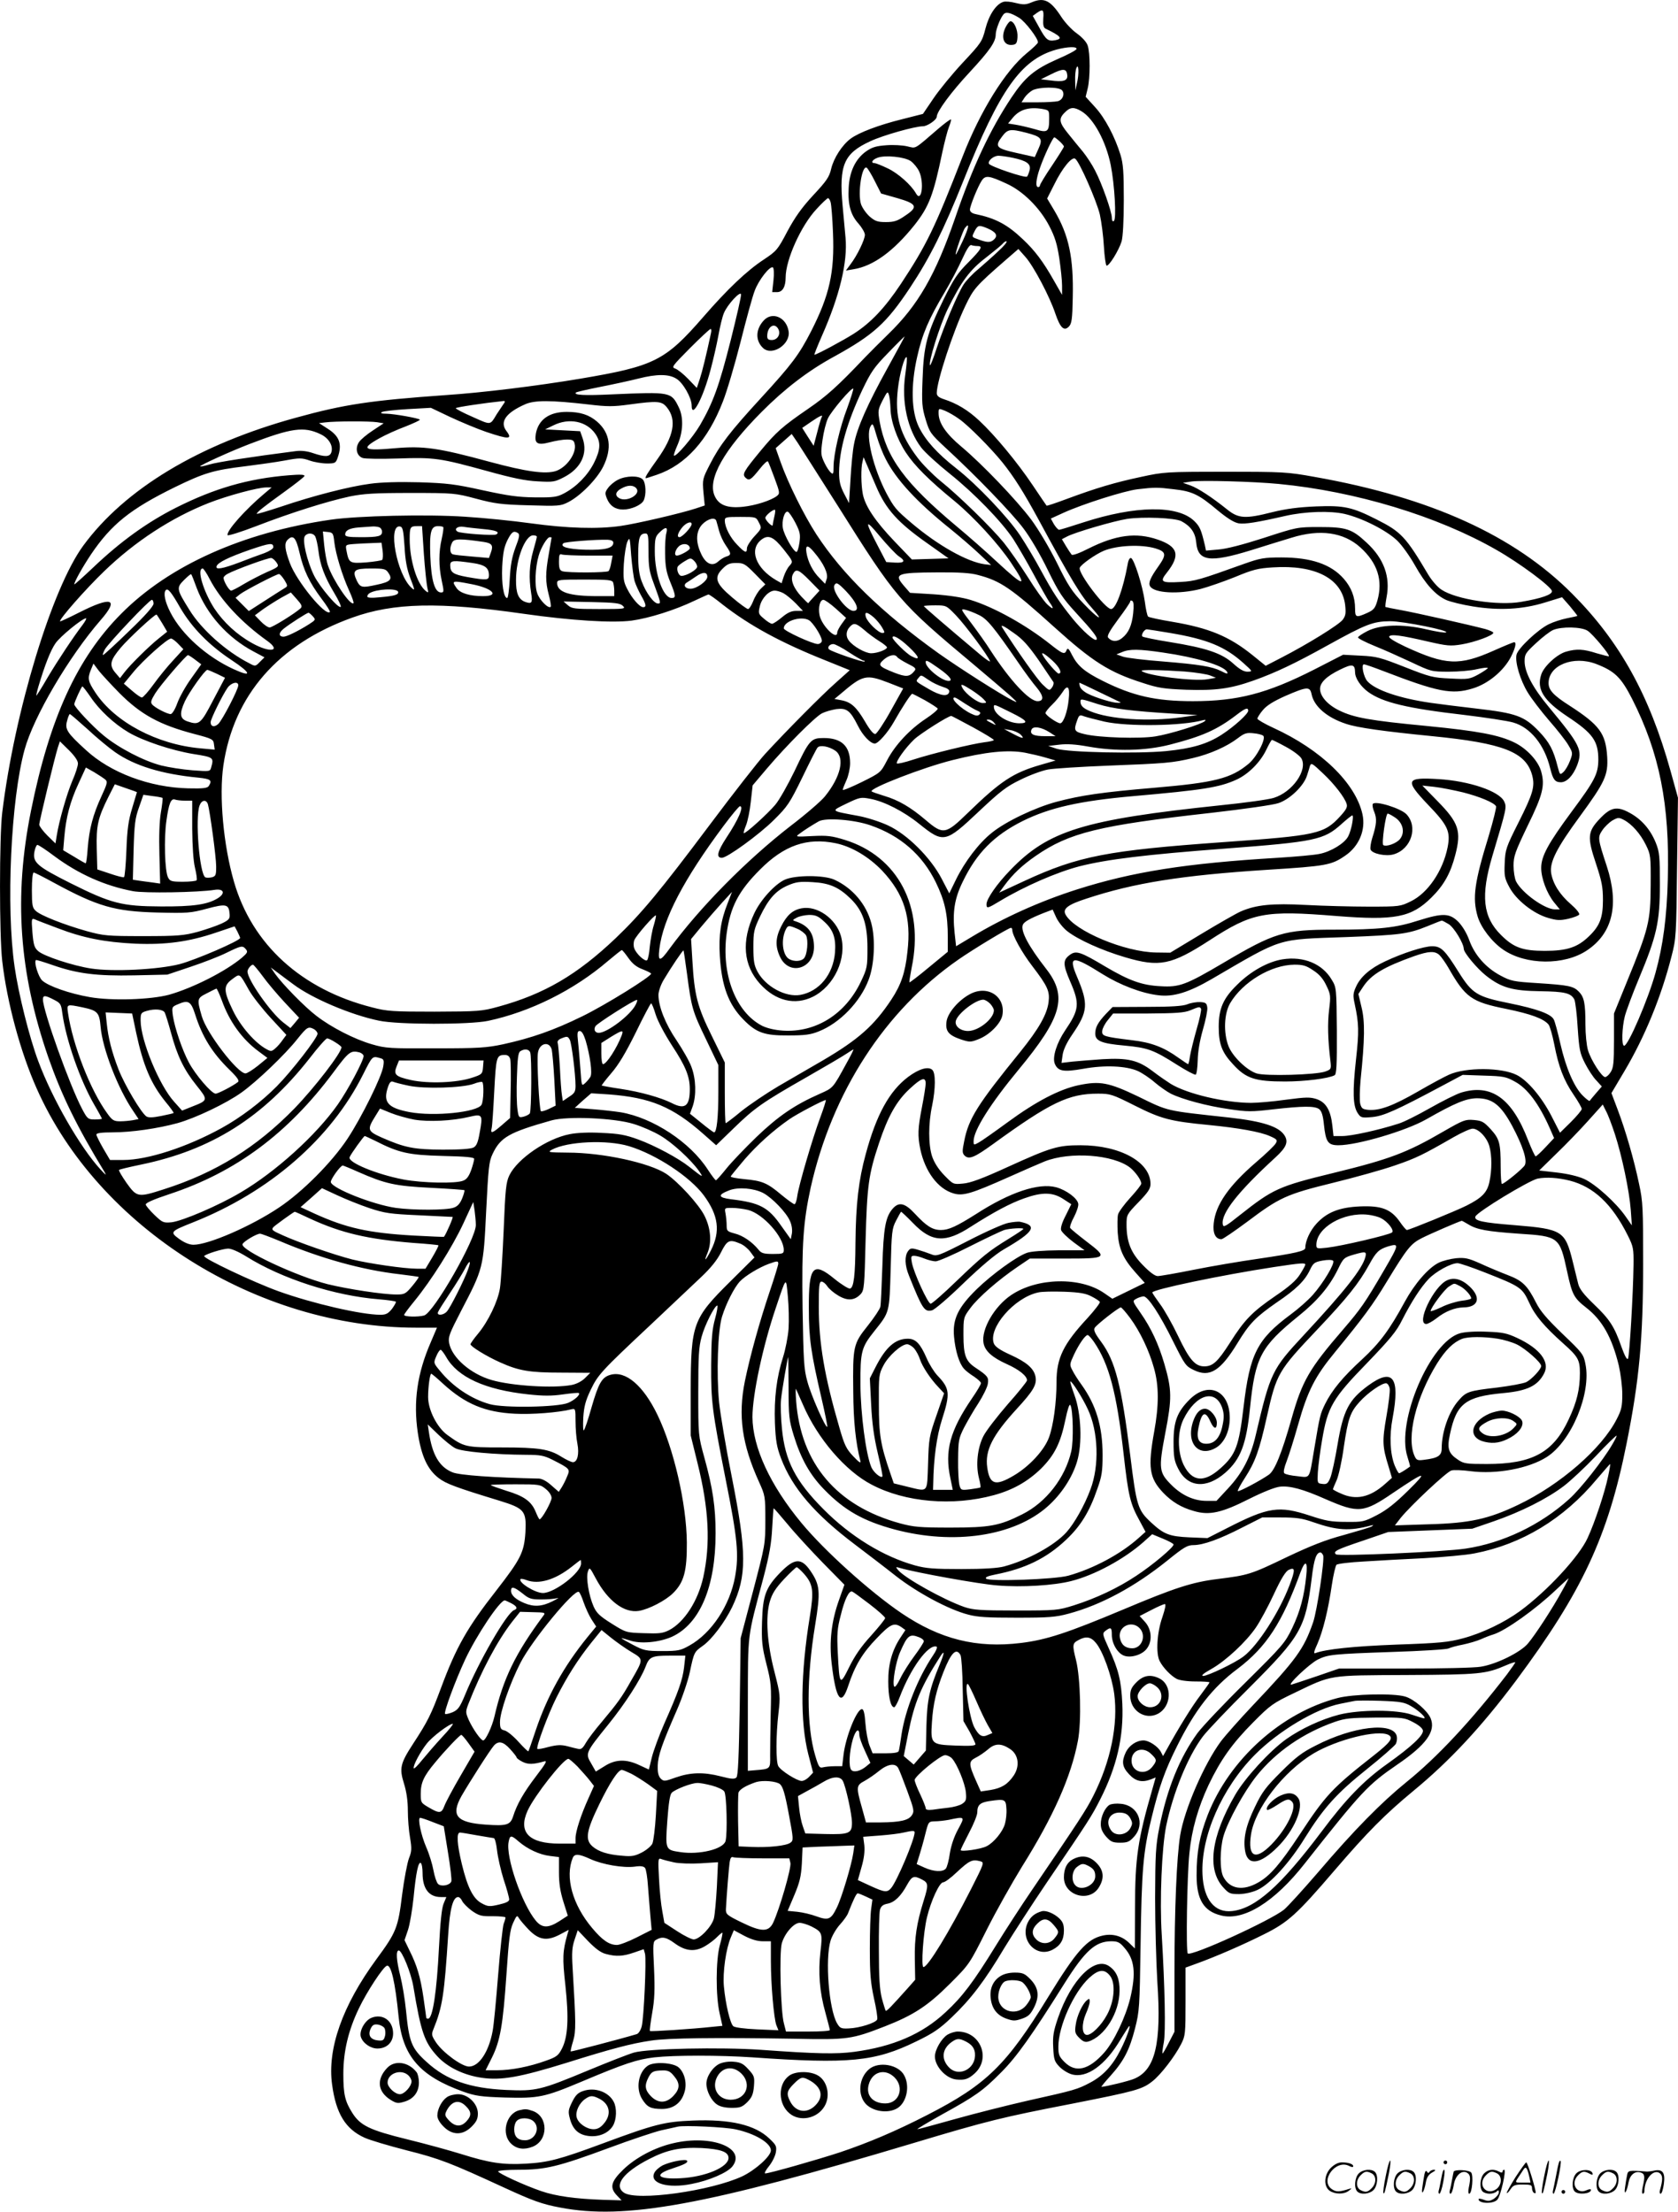 <svg version="1.0" xmlns="http://www.w3.org/2000/svg"
  viewBox="0 0 910.534 1200.299"
 preserveAspectRatio="xMidYMid meet">
<g transform="translate(-0.688,1200.526) scale(0.1,-0.1)"
fill="#000000" stroke="none">
<path d="M5606 11993 c-33 -14 -46 -14 -87 -4 -26 7 -57 10 -68 6 -39 -12 -78
-71 -97 -146 -18 -70 -23 -77 -122 -183 -57 -61 -129 -149 -160 -195 l-57 -84
-110 -28 c-130 -32 -237 -73 -282 -106 -46 -34 -92 -105 -106 -164 -10 -44
-25 -66 -97 -143 -63 -68 -99 -119 -141 -197 -52 -99 -58 -106 -127 -152 -93
-61 -198 -161 -329 -312 -207 -238 -265 -267 -668 -335 -239 -40 -533 -76
-730 -89 -407 -29 -549 -50 -810 -122 -527 -144 -931 -387 -1157 -696 -169
-231 -372 -898 -439 -1448 -16 -131 -16 -666 0 -805 26 -225 99 -495 187 -692
334 -755 1196 -1298 2059 -1298 l113 0 -34 -80 c-73 -168 -95 -321 -70 -490
19 -127 53 -200 113 -246 40 -31 94 -51 330 -123 136 -42 147 -55 141 -171 -7
-109 -25 -145 -157 -315 -159 -203 -218 -307 -301 -530 -54 -145 -71 -180
-152 -304 -69 -106 -75 -132 -49 -215 14 -45 21 -95 21 -147 0 -43 5 -109 12
-147 10 -60 9 -74 -6 -112 -9 -24 -26 -112 -37 -197 -22 -180 -31 -203 -140
-351 -184 -251 -267 -486 -240 -680 21 -156 72 -241 176 -288 28 -13 132 -44
230 -69 178 -45 233 -66 530 -203 152 -70 204 -89 301 -107 352 -68 787 11
1918 350 403 121 481 140 863 214 344 68 377 77 433 121 46 36 122 135 156
202 23 45 24 57 24 231 l0 184 63 23 c102 37 245 99 361 157 133 66 180 109
384 347 181 211 275 305 427 431 198 163 371 349 558 599 358 481 499 781 600
1286 69 343 90 570 90 975 0 303 -1 339 -22 435 -28 134 -73 289 -116 403
l-34 90 70 118 c111 187 200 404 256 624 25 96 26 113 30 481 l5 380 -41 148
c-114 409 -275 700 -531 957 -315 318 -772 525 -1399 636 -150 27 -170 28
-486 28 -321 0 -333 -1 -457 -28 -141 -30 -242 -60 -401 -119 -59 -22 -109
-39 -111 -37 -2 2 -35 51 -74 109 -85 127 -208 275 -292 353 -61 57 -121 93
-192 116 -27 9 -38 18 -38 33 0 64 89 335 155 473 45 94 56 107 220 250 l68
59 38 -43 c44 -49 132 -215 163 -309 26 -76 47 -96 73 -69 15 15 19 40 21 157
5 216 -21 339 -99 471 l-40 67 40 79 c43 87 94 149 112 137 22 -13 117 -230
134 -303 9 -41 19 -119 22 -173 3 -54 10 -101 14 -104 12 -7 67 82 82 131 7
25 12 110 12 225 0 151 -3 196 -18 245 -31 100 -84 200 -138 259 l-51 56 11
45 c14 56 14 193 0 233 -6 19 -30 45 -59 66 -27 19 -64 59 -83 88 -59 91 -94
109 -161 81z m62 -89 c-2 -34 1 -48 12 -54 83 -40 96 -55 53 -63 -39 -7 -50 1
-88 71 l-34 61 22 16 c33 23 39 19 35 -31z m-130 4 c32 -20 103 -112 101 -133
0 -5 -27 -31 -59 -57 -117 -95 -254 -315 -350 -563 -151 -388 -195 -479 -335
-691 -86 -129 -161 -209 -254 -269 -58 -37 -203 -115 -215 -115 -2 0 16 46 41
103 96 217 140 400 128 532 -2 27 -10 106 -16 175 -20 220 7 283 151 349 68
32 242 81 285 81 24 0 75 35 75 52 0 28 80 136 180 243 109 118 140 163 140
204 0 24 24 87 42 108 13 16 38 10 86 -19z m310 -169 c-2 -7 -50 -32 -106 -56
-122 -54 -173 -97 -246 -206 -117 -176 -210 -374 -306 -654 -107 -311 -202
-475 -363 -631 -44 -43 -100 -99 -126 -126 -150 -158 -208 -210 -310 -280
-137 -94 -173 -126 -255 -225 -94 -114 -103 -129 -84 -148 20 -19 29 -13 78
48 21 27 41 45 44 40 3 -4 19 -45 36 -91 29 -78 29 -83 13 -96 -32 -25 -117
-52 -184 -59 -86 -9 -133 9 -155 61 -38 90 51 248 256 454 124 125 253 224
393 300 214 118 284 181 412 374 108 163 182 312 289 579 198 497 314 660 505
713 60 16 114 18 109 3z m3 -184 l-9 -40 -1 52 c-1 28 2 60 7 70 12 29 15 -34
3 -82z m-53 44 c4 -32 -19 -40 -93 -30 l-50 6 55 27 c65 33 84 32 88 -3z m-28
-84 c16 -19 4 -52 -23 -59 -12 -3 -61 -6 -110 -6 l-87 0 16 25 c9 14 29 32 43
40 35 19 145 20 161 0z m-107 -101 c37 -7 37 -7 37 -53 0 -72 -8 -78 -77 -57
-32 9 -78 20 -102 24 l-44 7 27 33 c37 43 86 58 159 46z m213 -13 c66 -40 132
-163 158 -291 21 -106 32 -295 17 -304 -7 -5 -11 2 -11 18 0 32 -54 186 -91
256 -15 30 -45 76 -66 102 -21 25 -57 69 -80 98 -49 60 -53 81 -18 115 29 30
50 31 91 6z m-301 -116 c84 -22 92 -32 67 -87 l-20 -45 -98 22 c-113 25 -121
35 -79 90 30 40 44 42 130 20z m182 -47 c13 -12 23 -24 23 -28 0 -4 -29 -50
-65 -104 -36 -53 -65 -101 -65 -107 0 -5 -4 -9 -10 -9 -15 0 -12 41 9 101 22
65 71 169 79 169 3 0 16 -10 29 -22z m-255 -89 c76 -16 100 -33 92 -67 -4 -15
-10 -31 -14 -35 -9 -10 -203 56 -207 70 -6 17 26 43 52 43 13 0 48 -5 77 -11z
m-34 -140 c89 -40 180 -130 232 -229 32 -62 43 -99 55 -177 8 -54 15 -120 15
-148 l0 -50 -44 77 c-58 103 -104 164 -168 224 -85 81 -149 115 -260 138 -18
4 -28 13 -28 24 1 21 42 123 64 157 20 30 39 28 134 -16z m-954 -101 c4 -13
10 -88 13 -167 9 -213 -19 -338 -119 -534 -65 -127 -105 -180 -272 -362 -168
-183 -224 -256 -277 -360 -40 -78 -41 -82 -35 -152 l7 -71 -48 -16 c-82 -27
-328 -84 -408 -95 -125 -18 -289 -13 -486 14 -100 14 -262 30 -358 36 -210 14
-584 5 -729 -16 -477 -69 -877 -248 -1137 -510 -239 -240 -389 -567 -490
-1070 -94 -466 -65 -878 94 -1338 73 -208 154 -374 305 -622 13 -22 7 -18 -23
15 -109 119 -259 379 -336 585 -48 127 -108 367 -129 514 -47 325 -20 907 54
1177 49 180 241 506 413 704 102 117 61 131 -117 41 -55 -28 -101 -49 -103
-48 -8 9 140 177 240 273 167 161 363 289 565 369 102 40 268 85 314 85 l29 0
-38 -32 c-107 -90 -209 -205 -201 -227 1 -5 73 17 158 50 189 73 384 134 505
160 74 15 133 19 330 19 236 0 242 -1 355 -31 101 -27 136 -32 286 -36 162 -5
173 -4 214 17 67 34 156 125 190 193 49 99 38 182 -33 244 -43 37 -91 53 -165
53 -94 0 -152 -41 -167 -116 -10 -56 7 -67 75 -49 30 8 72 15 92 15 31 0 39
-4 43 -23 13 -49 -42 -128 -102 -148 -57 -18 -159 -4 -359 50 -279 76 -360 87
-511 74 -174 -16 -193 -5 -87 54 32 18 96 47 142 64 45 18 80 34 77 37 -8 8
-137 31 -180 32 -27 0 -36 3 -26 9 8 5 71 12 140 16 l126 7 105 -50 c58 -27
146 -64 196 -81 122 -41 144 -41 109 5 -38 50 -3 99 101 145 51 23 139 23 346
-1 100 -12 133 -12 220 0 154 21 176 19 204 -16 54 -67 38 -155 -52 -281 -54
-75 -71 -103 -62 -103 3 0 30 9 60 19 155 53 276 187 357 396 22 55 65 201 96
323 31 123 65 249 77 279 21 58 83 137 99 127 5 -3 7 -34 3 -70 l-7 -64 27 0
c29 0 46 29 46 79 0 96 83 281 167 371 30 33 59 60 63 60 4 0 11 -10 14 -22z
m718 -208 c-20 -43 -37 -78 -39 -76 -5 4 39 130 50 144 26 33 22 4 -11 -68z
m131 67 c49 -21 61 -40 37 -62 -19 -18 -38 -17 -95 5 -25 9 -25 11 -10 40 18
34 23 35 68 17z m61 -125 c-27 -26 -76 -69 -107 -96 -32 -26 -69 -65 -82 -86
-33 -52 -105 -223 -145 -343 -17 -54 -34 -96 -36 -94 -12 11 52 215 95 304 74
151 120 213 209 281 42 33 84 67 91 76 8 9 17 14 20 11 3 -4 -17 -28 -45 -53z
m-113 28 c31 0 22 -16 -49 -88 -58 -58 -79 -88 -135 -202 -90 -183 -108 -250
-114 -432 -5 -131 -3 -154 17 -220 21 -69 26 -77 108 -153 163 -150 360 -354
422 -437 36 -47 93 -144 132 -225 61 -125 80 -153 155 -235 91 -99 119 -135
110 -144 -10 -11 -75 47 -130 114 -73 91 -106 140 -172 262 -31 58 -82 143
-113 190 -67 100 -235 277 -348 365 -102 80 -165 150 -201 223 -41 84 -45 224
-9 382 28 124 62 203 149 349 31 52 73 132 94 178 26 57 42 82 51 78 7 -3 22
-5 33 -5z m-1339 -511 c-63 -250 -96 -339 -166 -460 -40 -68 -132 -176 -142
-166 -2 2 5 25 17 52 33 74 36 153 10 208 -42 86 -43 86 -363 72 -150 -7 -210
-4 -196 10 3 3 63 17 134 31 71 14 163 34 206 45 99 25 164 25 205 -1 36 -21
83 -104 83 -145 0 -77 62 39 103 195 14 52 33 135 42 184 9 50 22 104 30 122
18 45 89 122 93 102 2 -9 -24 -121 -56 -249z m-107 39 c-26 -122 -48 -211 -61
-250 l-16 -48 -47 49 c-26 27 -58 52 -70 56 -22 7 -16 14 80 111 57 57 107
104 112 104 4 0 5 -10 2 -22z m958 -190 c-109 -197 -166 -326 -182 -413 -7
-33 -15 -118 -19 -190 l-8 -130 -27 52 c-21 41 -27 66 -27 115 1 122 42 268
126 447 48 100 64 123 141 202 47 49 88 89 89 89 1 0 -41 -78 -93 -172z m96
-37 c-21 -147 12 -297 87 -395 19 -25 89 -89 154 -141 135 -108 281 -259 345
-355 23 -36 73 -121 110 -190 37 -69 76 -137 86 -152 28 -39 23 -45 -12 -12
-17 16 -65 83 -106 149 -42 66 -100 149 -129 185 -66 81 -245 256 -345 336
-41 34 -97 90 -123 125 -96 127 -124 223 -107 373 9 82 37 183 48 172 3 -3 -1
-45 -8 -95z m-314 -178 c-41 -107 -75 -253 -75 -322 0 -37 -2 -42 -14 -31 -8
6 -25 31 -36 55 -19 40 -20 50 -10 122 6 43 19 96 30 119 21 42 129 169 137
160 2 -2 -12 -48 -32 -103z m234 -4 c1 -69 35 -166 83 -239 47 -72 126 -151
268 -267 103 -86 234 -228 304 -333 90 -134 73 -133 -76 5 -62 58 -160 144
-218 192 -283 237 -384 374 -420 571 -10 58 -9 64 16 114 26 50 28 52 35 28 4
-14 7 -46 8 -71z m-2103 19 c-9 -13 -24 -36 -34 -51 -36 -60 -29 -60 -129 -15
-51 22 -93 44 -93 48 0 5 153 28 259 39 10 1 10 -4 -3 -21z m2476 -77 c48 -33
173 -159 235 -236 63 -79 114 -160 193 -305 183 -338 233 -420 296 -489 67
-75 28 -53 -48 27 -64 67 -85 98 -146 223 -42 84 -100 181 -139 234 -81 108
-267 302 -379 396 -84 70 -124 129 -124 182 0 27 0 27 35 13 19 -8 54 -28 77
-45z m-747 9 c-3 -5 -14 -42 -24 -82 l-19 -72 -31 48 -31 49 48 33 c48 33 68
42 57 24z m-2413 -26 l37 -6 -59 -39 c-32 -21 -66 -49 -75 -63 -22 -33 -13
-74 19 -86 13 -5 99 -6 192 -3 198 7 229 2 484 -68 137 -38 208 -53 275 -56
85 -5 93 -3 145 24 89 47 127 126 99 208 l-14 40 -95 5 -95 5 45 22 c85 42
180 23 228 -47 30 -44 28 -85 -8 -157 -34 -67 -94 -129 -162 -165 -38 -20 -55
-23 -158 -22 -93 1 -147 9 -285 39 -150 33 -190 38 -344 43 -109 3 -209 0
-265 -8 -115 -15 -312 -66 -483 -124 -73 -24 -133 -42 -133 -39 0 8 40 40 150
119 58 42 107 80 109 86 2 8 -23 9 -85 4 -221 -18 -404 -71 -614 -177 -156
-79 -300 -183 -448 -324 -56 -53 -102 -94 -102 -91 0 14 45 94 91 163 111 164
214 246 454 364 160 78 210 93 384 114 69 9 165 22 213 31 80 15 92 15 135 0
25 -9 68 -16 94 -16 44 0 48 2 58 31 26 74 11 117 -56 159 l-45 29 34 4 c55 7
241 7 280 1z m2761 -200 c57 -112 170 -234 347 -376 52 -42 124 -104 160 -138
l65 -61 -35 4 c-95 13 -253 102 -396 223 -86 73 -95 84 -138 164 -70 135 -113
310 -86 360 12 22 14 19 34 -51 12 -41 34 -97 49 -125z m-3067 135 c45 -21 70
-63 59 -98 -8 -26 -34 -27 -99 -5 -32 11 -64 15 -94 11 -243 -31 -427 -60
-467 -72 -27 -8 -50 -13 -52 -11 -5 5 167 83 269 122 227 87 294 96 384 53z
m2804 -384 c322 -512 334 -526 745 -870 77 -65 163 -138 190 -162 46 -42 47
-44 15 -28 -65 33 -288 175 -402 256 -309 222 -517 424 -661 644 -68 105 -153
277 -193 389 l-28 79 44 39 43 38 32 -47 c17 -27 114 -178 215 -338z m211 101
c53 -125 118 -197 279 -310 l114 -81 -99 -3 -100 -3 -95 99 c-104 109 -158
190 -171 255 -10 51 -11 143 -2 176 l6 25 13 -30 c7 -16 32 -74 55 -128z
m2184 13 c418 -40 863 -175 1182 -358 125 -71 296 -198 301 -223 4 -19 -55
-40 -167 -59 -124 -22 -353 13 -432 66 -21 13 -52 49 -71 80 -122 206 -148
234 -279 300 -134 68 -178 78 -329 72 -97 -4 -164 -13 -238 -31 -149 -38 -185
-35 -247 15 -81 65 -157 115 -199 130 l-40 14 45 7 c54 8 338 0 474 -13z
m-568 -29 c99 -11 135 -28 237 -114 53 -44 90 -67 115 -71 34 -5 98 5 251 40
110 25 245 29 324 11 97 -23 228 -90 285 -145 26 -25 69 -86 96 -134 57 -102
112 -162 170 -188 23 -10 88 -26 145 -35 143 -23 268 -16 389 21 l94 29 43
-49 c23 -28 41 -51 40 -52 -1 -2 -27 -7 -56 -13 -30 -6 -74 -20 -98 -32 -59
-28 -169 -132 -176 -166 -9 -40 20 -138 61 -205 20 -33 72 -101 115 -151 44
-50 91 -110 105 -134 25 -42 25 -44 9 -86 -9 -24 -25 -51 -36 -61 -18 -16 -19
-15 -30 27 -24 95 -45 134 -103 195 -79 82 -122 98 -340 123 -95 11 -206 25
-247 31 -167 24 -300 69 -343 117 -21 23 -35 92 -19 92 6 0 52 -16 104 -36
296 -114 373 -130 486 -95 84 25 169 96 208 172 24 48 31 79 17 79 -4 0 -53
-20 -109 -45 -189 -84 -261 -81 -482 21 -59 28 -91 48 -87 55 9 14 63 7 213
-28 101 -23 119 -25 180 -15 72 12 172 49 172 63 0 5 -19 13 -42 20 -91 24
-380 89 -458 103 -45 8 -83 16 -85 17 -2 2 1 27 6 54 21 109 -14 208 -107 294
-81 76 -111 86 -259 86 -119 0 -122 -1 -300 -59 -115 -37 -204 -60 -247 -63
l-67 -6 -6 29 c-20 84 -27 102 -58 132 -90 87 -319 84 -602 -8 -67 -22 -126
-40 -131 -40 -5 0 -18 14 -28 30 l-17 31 68 31 c108 49 330 119 402 128 95 11
107 11 198 0z m-2168 -147 c-5 -21 -9 -42 -9 -47 0 -14 -40 25 -40 39 0 12 37
43 51 44 4 1 3 -16 -2 -36z m114 -35 c25 -49 28 -63 22 -107 -4 -28 -11 -51
-16 -51 -16 0 -67 90 -74 129 -7 41 9 95 27 89 6 -2 25 -29 41 -60z m-198 1
c16 -30 16 -31 -24 -74 -23 -25 -41 -54 -41 -65 0 -29 -11 -25 -52 18 -38 38
-68 96 -68 132 0 19 6 20 85 20 84 0 85 0 100 -31z m2292 8 c51 -27 76 -62 81
-116 9 -102 73 -111 297 -42 77 24 176 55 220 68 154 48 282 30 373 -52 94
-85 124 -179 93 -289 -12 -42 -20 -51 -55 -67 -60 -27 -66 -25 -66 22 0 64
-20 116 -62 164 -69 78 -176 115 -338 115 -94 0 -115 -4 -200 -34 -248 -89
-266 -94 -346 -99 -106 -6 -116 0 -75 51 74 94 61 141 -50 179 -116 40 -227
26 -376 -49 -51 -26 -86 -38 -91 -33 -5 6 -19 27 -31 47 l-22 37 29 15 c44 23
254 84 324 95 86 13 259 6 295 -12z m-2523 1 c2 -7 9 -31 15 -54 6 -23 22 -58
36 -78 31 -45 31 -53 3 -61 -13 -4 -33 -17 -45 -28 -32 -28 -68 -11 -93 46
-30 65 -26 122 9 158 30 30 69 39 75 17z m989 -191 c40 -26 33 -38 -20 -35
l-47 3 -47 90 c-72 138 -69 148 13 49 41 -49 87 -97 101 -107z m-1123 174 c0
-16 -51 -71 -66 -71 -17 0 -8 27 19 58 21 22 47 30 47 13z m-1696 -17 c9 -3
16 -14 16 -24 0 -25 -19 -30 -116 -30 -65 0 -84 3 -84 14 0 23 23 35 75 39 28
2 60 4 72 5 12 1 28 -1 37 -4z m138 -104 c4 -77 13 -124 32 -174 25 -65 25
-68 6 -51 -80 72 -131 346 -62 333 14 -3 18 -19 24 -108z m105 -42 c6 -84 15
-166 19 -183 7 -28 6 -29 -10 -16 -47 39 -86 167 -86 281 0 64 3 70 40 70 l27
0 10 -152z m105 147 c3 -3 -1 -31 -8 -63 -17 -72 -17 -149 0 -229 13 -59 12
-63 -4 -63 -34 0 -53 65 -58 196 -5 133 3 164 42 164 12 0 25 -2 28 -5z m216
-11 c70 -6 93 -16 72 -29 -13 -8 -194 5 -210 15 -23 14 1 32 34 26 17 -3 64
-8 104 -12z m995 -21 c-5 -16 -8 -66 -7 -113 1 -67 6 -99 27 -151 32 -78 33
-89 8 -89 -45 0 -91 128 -91 252 0 70 3 82 25 103 33 33 47 32 38 -2z m-1802
-50 c8 -66 43 -181 80 -262 16 -35 27 -66 24 -69 -16 -16 -110 122 -138 203
-8 22 -17 73 -21 113 l-7 73 28 -3 c26 -3 29 -7 34 -55z m997 49 c10 -7 7 -24
-14 -78 -19 -52 -27 -95 -31 -171 -3 -57 -9 -103 -14 -103 -19 0 -31 77 -27
169 4 75 10 106 28 144 24 47 34 54 58 39z m-1100 -19 c5 -10 13 -45 17 -78 9
-75 32 -138 85 -227 23 -38 39 -72 36 -76 -12 -12 -112 105 -144 168 -39 78
-67 197 -50 217 15 19 46 16 56 -4z m1808 -80 c0 -83 4 -109 28 -173 40 -109
40 -110 23 -110 -22 0 -65 58 -88 120 -14 36 -19 76 -19 143 0 95 8 117 40
117 14 0 16 -14 16 -97z m-606 79 c0 -4 -9 -39 -20 -77 -21 -73 -24 -146 -11
-228 9 -54 4 -61 -33 -48 -36 14 -50 47 -49 121 0 112 50 240 93 240 11 0 20
-3 20 -8z m-1288 -85 c22 -97 54 -163 119 -250 28 -37 49 -70 46 -73 -24 -25
-180 166 -217 265 -28 75 -31 108 -13 126 30 31 46 14 65 -68z m1368 81 c0 -2
-7 -41 -15 -88 -19 -107 -19 -151 0 -224 9 -33 13 -61 10 -64 -12 -12 -61 37
-73 74 -15 41 -11 139 8 204 12 43 46 100 60 100 5 0 10 -1 10 -2z m451 -238
c6 -19 22 -54 35 -77 27 -47 30 -63 11 -63 -19 0 -61 48 -87 100 -20 39 -22
55 -18 135 3 49 12 103 19 120 13 28 14 24 21 -75 5 -58 13 -120 19 -140z
m808 174 c52 -66 52 -66 33 -88 -11 -11 -25 -38 -32 -59 l-12 -37 -30 17
c-111 65 -148 167 -79 220 37 28 65 16 120 -53z m-1626 40 c44 -7 52 -19 37
-59 l-10 -28 -92 8 c-50 4 -97 9 -104 12 -17 6 -18 37 -3 65 11 20 41 21 172
2z m702 -4 c0 -30 -46 -41 -152 -38 -97 3 -139 16 -119 35 7 8 178 21 241 19
19 -1 30 -6 30 -16z m-1845 -25 c0 -7 -21 -21 -47 -31 -27 -9 -88 -32 -137
-51 -93 -35 -130 -41 -124 -21 7 21 67 50 182 90 109 37 126 39 126 13z m593
-17 c3 -24 2 -46 -2 -51 -4 -4 -44 -10 -88 -14 -89 -6 -93 -4 -106 64 -6 32
-6 32 41 36 26 2 70 4 98 5 l51 2 6 -42z m1667 11 c0 -10 -53 -39 -70 -39 -21
0 -5 44 20 57 24 12 50 3 50 -18z m2527 0 c58 -18 61 -33 16 -97 -45 -63 -56
-91 -45 -109 23 -37 156 -44 274 -14 41 11 125 40 187 65 96 40 124 47 204 52
231 15 375 -60 393 -203 5 -46 3 -59 -13 -81 -20 -27 -191 -133 -333 -206
l-85 -44 -73 59 c-126 101 -234 146 -435 180 -67 11 -126 24 -130 28 -5 5 -13
42 -18 82 -12 85 -58 231 -75 236 -7 2 -15 -13 -18 -34 -25 -136 -64 -243 -90
-243 -32 0 -181 197 -170 224 7 18 85 73 130 92 73 30 203 36 281 13z m-1853
-20 c53 -62 78 -117 69 -145 l-9 -27 -30 31 c-36 35 -63 88 -71 138 -7 43 7
44 41 3z m-1223 -19 l130 0 -7 -37 c-3 -21 -10 -42 -15 -47 -8 -9 -220 -10
-250 -1 -15 5 -19 16 -19 52 0 37 3 44 16 39 9 -3 74 -6 145 -6z m-1694 -37
c15 -22 14 -24 -53 -53 -37 -17 -93 -46 -125 -65 -31 -19 -62 -35 -68 -35 -11
0 -41 51 -41 69 0 6 10 16 22 22 42 23 223 89 237 86 7 -1 20 -12 28 -24z
m2283 -23 c0 -16 -57 -50 -85 -50 -16 0 -29 35 -20 51 4 6 21 19 38 29 29 18
33 18 49 3 10 -9 18 -24 18 -33z m-1220 20 c69 -10 90 -26 90 -67 0 -27 -11
-28 -119 -9 -75 14 -91 24 -91 64 0 26 16 27 120 12z m1533 -58 l57 -58 -25
-24 c-13 -12 -32 -43 -41 -67 -9 -23 -22 -43 -28 -43 -6 0 -45 28 -86 63 -90
76 -101 108 -51 157 24 24 38 30 73 30 40 0 49 -5 101 -58z m-2958 -30 c59
-113 171 -234 311 -334 80 -57 17 -68 -81 -13 -83 46 -155 113 -205 188 -60
93 -97 217 -63 217 4 0 22 -26 38 -58z m971 32 c22 -33 8 -47 -64 -62 -81 -18
-90 -16 -109 22 -26 56 -15 66 76 66 75 0 82 -2 97 -26z m2284 -39 l54 -55
-29 -32 c-17 -18 -31 -34 -32 -36 -1 -2 -17 14 -37 35 -44 47 -62 94 -46 123
16 31 31 25 90 -35z m-555 20 c0 -23 -58 -65 -91 -65 -30 0 -42 21 -20 34 10
6 32 21 50 33 37 26 61 25 61 -2z m1468 10 c123 -32 179 -70 417 -285 205
-185 296 -243 475 -300 87 -29 118 -33 239 -38 159 -5 238 5 365 50 118 42
224 92 402 191 208 115 246 130 339 131 73 0 330 -52 303 -61 -7 -3 -55 5
-107 17 -128 30 -250 26 -320 -10 -27 -14 -50 -29 -50 -34 -1 -5 40 -26 89
-46 50 -20 139 -60 199 -88 108 -51 110 -52 205 -52 53 0 122 6 154 14 31 7
57 10 57 6 0 -4 -23 -19 -51 -35 -48 -26 -56 -27 -152 -22 -95 4 -112 9 -247
62 -132 52 -153 58 -240 62 l-95 5 -158 -81 c-254 -129 -414 -171 -657 -171
-201 0 -326 28 -491 111 -96 48 -134 80 -164 138 -18 37 -25 42 -30 29 -10
-27 -21 -23 -89 31 -132 105 -305 201 -431 240 -45 14 -117 25 -200 31 l-130
8 -33 38 c-56 65 -40 72 183 73 113 1 178 -3 218 -14z m-4239 -70 c54 -143
167 -270 308 -345 l60 -32 -25 -25 c-24 -25 -25 -25 -58 -7 -124 63 -259 183
-324 289 -70 112 -72 120 -30 162 20 20 37 34 39 32 3 -2 16 -35 30 -74z m476
43 c18 -30 19 -34 4 -43 -9 -5 -57 -36 -107 -68 l-90 -58 -36 36 -36 36 25 20
c28 21 197 109 211 109 5 0 18 -15 29 -32z m1784 -14 c3 -9 6 -29 6 -45 l0
-29 -89 0 c-155 0 -221 21 -221 72 0 17 12 18 149 18 127 0 150 -2 155 -16z
m-768 -9 c114 -22 155 -65 62 -65 -71 0 -124 16 -143 43 -29 42 -27 43 81 22z
m2031 -37 c60 -63 77 -108 41 -108 -38 0 -121 112 -103 140 10 17 19 12 62
-32z m-3612 -91 c63 -108 157 -204 280 -285 107 -71 111 -95 9 -48 -146 67
-281 188 -342 307 -30 58 -40 107 -25 122 11 11 29 -10 78 -96z m1182 87 c5
-16 -18 -23 -98 -30 -47 -5 -69 -3 -69 4 0 6 5 14 12 18 37 23 148 28 155 8z
m2091 -8 c15 -8 45 -33 67 -55 l39 -41 -36 0 c-27 0 -47 -9 -78 -35 -23 -19
-47 -35 -54 -35 -6 0 -26 12 -44 28 -30 25 -31 29 -22 67 10 44 49 85 81 85
11 0 32 -6 47 -14z m-2620 -82 c-29 -27 -153 -104 -168 -104 -9 0 -31 15 -48
33 l-32 33 46 34 c26 18 70 46 98 62 l51 28 33 -37 c26 -29 30 -39 20 -49z
m2288 22 c150 -117 320 -209 561 -305 l131 -53 -76 -68 c-79 -70 -267 -260
-383 -386 -36 -39 -172 -213 -303 -388 -266 -355 -369 -479 -507 -611 -211
-201 -390 -305 -638 -373 -91 -25 -108 -26 -346 -27 -227 0 -258 2 -338 23
-384 97 -653 342 -751 684 -57 198 -81 463 -57 629 56 381 298 659 701 803
222 80 470 86 930 20 260 -37 479 -50 583 -37 96 13 238 58 342 108 39 18 73
34 76 34 4 1 38 -23 75 -53z m-3086 3 c0 -13 -45 -65 -131 -147 -72 -70 -136
-129 -142 -131 -5 -2 -1 11 9 30 21 36 241 269 255 269 5 0 9 -9 9 -21z m3704
-28 l54 -49 -24 -33 c-13 -18 -24 -39 -24 -46 0 -47 -85 37 -96 94 -8 42 2 83
21 83 8 0 39 -22 69 -49z m1612 -23 c-7 -67 -25 -108 -61 -136 -26 -21 -56
-20 -75 3 -7 9 7 35 55 100 36 48 65 91 65 96 0 6 5 7 11 3 8 -4 9 -27 5 -66z
m-2769 39 c16 -16 10 -17 -129 -17 -132 0 -148 2 -169 20 l-24 21 152 -3 c129
-3 155 -6 170 -21z m1808 -52 c50 -52 175 -220 184 -248 2 -6 -20 8 -50 33
-195 164 -309 262 -309 266 0 2 27 4 61 4 61 0 61 0 114 -55z m123 3 c45 -21
81 -65 214 -258 36 -53 82 -115 102 -138 37 -45 38 -72 3 -72 -45 0 -149 112
-253 272 -25 40 -74 108 -107 152 -58 76 -59 79 -31 72 16 -4 48 -16 72 -28z
m-3614 -7 c17 -19 16 -20 -21 -44 -57 -36 -120 -67 -137 -67 -28 0 -28 21 0
43 32 26 126 86 135 87 3 0 14 -9 23 -19z m3043 -5 c15 -13 36 -38 46 -55 16
-27 16 -31 2 -31 -21 0 -82 59 -90 88 -8 29 6 28 42 -2z m-3860 -33 l27 -46
-45 -36 c-54 -43 -157 -145 -188 -186 l-23 -30 -24 28 c-36 42 -30 68 28 137
41 49 182 180 194 180 2 0 15 -21 31 -47z m-432 -9 c-51 -67 -132 -189 -190
-286 -31 -54 -59 -98 -61 -98 -1 0 3 21 11 48 35 118 67 199 93 236 25 37 146
136 166 136 4 0 -4 -16 -19 -36z m3950 19 c30 -30 67 -95 61 -109 -3 -8 -13
-14 -21 -14 -29 0 -185 72 -185 85 0 44 110 73 145 38z m291 -46 c21 -19 58
-46 82 -61 23 -14 42 -30 42 -34 0 -12 -52 -32 -86 -32 -31 0 -97 37 -121 69
-17 22 -16 51 4 73 22 25 34 23 79 -15z m815 -19 c46 -32 77 -67 133 -147 39
-58 75 -111 79 -117 3 -6 0 -20 -8 -30 -13 -18 -15 -18 -50 16 -29 27 -138
182 -218 307 -14 22 3 15 64 -29z m3111 14 c26 -16 122 -131 115 -138 -1 -2
-31 6 -66 16 -71 23 -109 25 -165 9 -49 -13 -122 -80 -136 -125 -26 -79 13
-141 142 -227 138 -91 168 -133 168 -235 -1 -77 -18 -111 -145 -282 -127 -172
-165 -241 -165 -305 0 -56 30 -137 70 -187 l31 -38 -26 0 c-55 0 -178 88 -211
151 -8 16 -14 54 -14 86 0 52 8 74 76 216 83 169 95 219 74 295 -15 56 -77
124 -144 157 -85 42 -199 63 -473 90 -314 30 -398 45 -480 85 -63 31 -103 77
-103 117 0 34 35 68 106 103 69 34 83 32 84 -13 0 -32 30 -77 71 -107 79 -57
211 -89 524 -125 115 -14 234 -32 264 -41 93 -27 169 -121 200 -249 15 -61 26
-75 58 -75 32 0 66 36 88 92 31 83 18 109 -155 318 -85 102 -130 187 -130 246
0 39 5 46 62 99 34 32 76 64 92 71 46 20 155 18 188 -4z m-2265 -12 c202 -34
298 -74 398 -164 50 -45 50 -45 21 -46 -20 0 -43 13 -78 45 -62 56 -147 84
-344 116 -76 12 -143 26 -148 30 -9 8 10 39 24 39 5 0 61 -9 127 -20z m-1420
-74 c60 -56 67 -79 16 -52 -27 13 -103 89 -103 101 0 18 38 -3 87 -49z m-3963
15 l28 -29 -55 -60 c-31 -33 -79 -92 -107 -131 -28 -39 -57 -71 -63 -71 -7 0
-31 17 -55 38 l-43 37 51 62 c52 64 185 183 205 183 6 0 24 -13 39 -29z m3640
-46 c38 -25 74 -45 79 -45 6 0 8 -2 5 -5 -5 -6 -177 53 -192 66 -12 10 2 29
23 29 9 0 48 -20 85 -45z m1703 -1 c181 -26 327 -70 348 -104 8 -14 -1 -13
-33 4 -49 24 -116 35 -309 51 -105 8 -206 20 -224 27 l-34 12 30 12 c40 18 94
17 222 -2z m-599 -44 c39 -36 55 -70 33 -70 -9 0 -69 69 -85 98 -14 24 9 11
52 -28z m-4652 5 l33 -25 -54 -76 c-30 -41 -64 -102 -76 -135 -12 -34 -28 -59
-36 -59 -19 0 -87 35 -101 53 -9 11 -5 23 17 59 30 48 168 208 178 208 3 0 21
-11 39 -25z m3809 15 c4 -6 29 -22 56 -36 43 -21 49 -27 38 -40 -27 -33 -45
-34 -110 -9 -85 34 -90 41 -56 71 29 25 61 31 72 14z m225 -61 c60 -42 81 -69
54 -69 -37 0 -124 71 -124 101 0 15 9 11 70 -32z m3568 23 c101 -39 135 -72
195 -189 149 -294 205 -574 194 -977 -5 -207 -26 -364 -67 -511 -40 -144 -148
-395 -170 -395 -15 0 -12 98 4 161 8 30 42 122 76 203 97 232 114 307 114 511
0 152 -2 176 -22 226 -29 72 -77 128 -142 163 -69 38 -103 31 -163 -33 -65
-69 -68 -99 -20 -242 32 -97 38 -127 38 -199 0 -96 -18 -141 -77 -197 -61 -59
-119 -78 -238 -78 -121 0 -170 18 -238 86 -99 98 -111 213 -47 429 77 258 79
264 64 296 -27 56 -190 111 -356 121 -178 11 -184 -5 -59 -137 111 -115 125
-147 108 -234 -26 -128 -107 -247 -199 -292 -57 -28 -61 -29 -228 -29 -93 0
-246 4 -340 9 -185 10 -272 1 -355 -35 -25 -11 -121 -66 -214 -122 l-169 -102
-76 1 c-170 2 -444 117 -492 206 -17 31 12 54 115 87 258 85 515 126 981 156
319 20 347 25 422 77 75 51 112 140 93 225 -38 169 -225 350 -483 468 -48 22
-87 45 -87 50 0 6 13 27 30 47 21 25 56 47 123 77 116 50 132 52 141 9 13 -66
83 -127 187 -161 61 -21 207 -41 469 -67 384 -38 507 -86 541 -212 16 -61 5
-99 -74 -256 -68 -135 -72 -148 -75 -220 -3 -69 -1 -83 25 -131 36 -69 130
-144 210 -167 47 -14 65 -15 110 -5 29 7 56 17 59 23 4 6 -16 31 -45 56 -60
52 -97 110 -107 169 -9 59 29 135 156 308 136 186 154 224 148 324 -8 126 -41
171 -203 276 -88 56 -115 85 -115 123 0 97 134 151 258 104z m-8013 -158 c117
-117 218 -173 410 -223 95 -25 100 -28 103 -55 l4 -29 -77 7 c-236 21 -464
142 -570 302 -41 62 -44 77 -25 124 l14 34 30 -40 c17 -21 67 -75 111 -120z
m528 105 l45 -22 -64 -121 c-68 -131 -76 -137 -139 -116 -42 14 -46 41 -15
109 22 48 109 171 122 171 4 0 27 -10 51 -21z m5252 12 c61 -5 124 -15 140
-22 l30 -12 -45 -8 c-75 -13 -332 20 -358 45 -8 8 102 6 233 -3z m-1389 -46
c20 -14 54 -30 76 -37 26 -8 38 -16 36 -27 -6 -28 -46 -23 -110 14 -77 45 -73
41 -58 60 16 19 12 20 56 -10z m-217 -15 l79 -31 -68 -122 c-37 -67 -75 -123
-83 -125 -10 -2 -30 22 -56 67 -47 80 -76 106 -128 116 l-38 7 35 29 c119 102
137 106 259 59z m-3529 -14 c0 -22 -87 -190 -109 -210 -21 -19 -41 -14 -41 10
0 17 64 147 92 187 20 28 58 37 58 13z m4656 -29 c49 -24 100 -48 114 -55 22
-10 23 -11 4 -11 -27 -1 -120 27 -165 50 -20 10 -39 27 -42 39 -3 11 -4 20 -2
20 1 0 42 -19 91 -43z m-676 3 c26 -17 55 -39 65 -50 18 -19 17 -20 -6 -20
-26 0 -92 49 -109 81 -15 26 -5 24 50 -11z m-4781 -38 c47 -70 127 -145 205
-191 78 -46 232 -98 354 -118 108 -17 110 -19 95 -72 -6 -23 -7 -23 -102 -16
-53 4 -129 16 -169 26 -94 24 -231 95 -313 163 -59 48 -159 155 -159 169 0 11
39 97 44 97 3 0 23 -26 45 -58z m5307 -13 c-6 -65 -29 -129 -46 -129 -16 0
-80 44 -80 56 0 5 16 26 36 45 19 18 44 49 56 67 28 46 42 31 34 -39z m-780
-4 c35 -20 66 -40 69 -45 3 -5 -26 -30 -64 -55 -88 -58 -168 -144 -211 -227
-34 -65 -34 -66 -137 -117 -57 -28 -103 -47 -103 -42 0 5 9 28 20 52 11 24 20
66 20 92 0 93 -46 137 -143 137 -70 0 -78 -9 -159 -180 -36 -74 -82 -156 -104
-182 -42 -50 -165 -161 -171 -154 -2 2 3 21 12 42 9 22 21 79 26 128 l10 89
77 91 c107 126 261 280 299 300 18 9 53 19 78 23 56 7 75 -7 116 -88 27 -55
69 -99 93 -99 18 0 70 59 102 115 45 80 94 155 101 155 3 0 34 -16 69 -35z
m214 -16 c25 -16 56 -35 69 -40 18 -7 21 -13 13 -21 -9 -9 -20 -8 -45 4 -57
27 -119 88 -89 88 4 0 27 -14 52 -31z m725 -5 c80 -25 182 -38 415 -52 l125
-7 -91 -13 c-179 -24 -387 -10 -490 33 -39 16 -54 30 -54 53 0 16 2 16 95 -14z
m-471 -46 c87 -43 98 -58 43 -58 -63 1 -137 49 -137 89 0 16 1 15 94 -31z
m1286 10 c0 -17 -76 -86 -144 -130 -79 -51 -162 -75 -302 -89 -155 -15 -533
-7 -594 13 l-45 15 60 7 c42 5 89 2 155 -10 150 -27 311 -24 445 10 175 45
255 80 361 161 48 37 64 43 64 23z m-6298 -100 c49 -46 117 -102 150 -125 106
-74 254 -119 451 -138 67 -7 77 -14 57 -45 -7 -12 -30 -15 -113 -13 -207 5
-420 84 -554 208 -102 93 -115 113 -102 158 5 21 12 37 15 37 3 0 46 -37 96
-82z m5518 41 c127 -28 423 -24 535 8 14 3 17 2 10 -5 -17 -17 -191 -71 -268
-83 -85 -14 -308 -7 -384 12 -57 13 -61 20 -41 75 10 29 14 31 37 22 14 -5 64
-18 111 -29z m-713 -31 c62 -34 113 -65 113 -69 0 -3 -24 -9 -52 -12 -68 -9
-280 -60 -385 -94 -45 -15 -85 -24 -89 -21 -8 9 46 85 93 130 31 30 185 128
202 128 2 0 55 -28 118 -62z m114 25 c13 -15 12 -15 -11 -3 -34 17 -36 20 -18
20 9 0 22 -7 29 -17z m303 -53 l31 -20 -55 0 c-64 0 -86 10 -76 35 8 22 54 15
100 -15z m-159 -11 c26 -26 9 -23 -45 6 l-45 24 35 -6 c19 -3 44 -14 55 -24z
m1317 -7 c16 -16 -36 -116 -80 -152 -96 -80 -185 -102 -512 -130 -283 -24
-398 -41 -530 -76 -116 -31 -276 -107 -352 -169 -70 -56 -146 -156 -194 -254
l-36 -74 -41 79 c-60 115 -186 241 -292 290 -43 20 -115 43 -159 51 -156 29
-152 25 -66 67 73 35 78 36 130 26 75 -14 181 -68 265 -136 132 -106 142 -104
323 67 118 111 150 136 227 173 50 25 116 49 148 55 31 6 178 15 325 21 314
12 350 15 461 41 94 22 186 63 246 109 34 26 47 30 83 26 24 -2 48 -8 54 -14z
m123 -60 c39 -21 76 -49 84 -63 35 -63 -49 -183 -151 -214 -29 -9 -159 -27
-288 -40 -742 -78 -935 -137 -1141 -352 -72 -74 -129 -156 -129 -185 0 -25 6
-23 74 18 133 80 308 156 431 188 151 38 356 63 790 96 488 37 536 47 631 133
29 26 55 47 59 47 10 0 -5 -81 -22 -113 -19 -38 -94 -84 -157 -96 -28 -6 -130
-15 -226 -21 -500 -30 -788 -76 -1090 -172 -200 -64 -396 -152 -570 -257 l-85
-51 -8 72 c-12 114 -1 186 44 278 75 156 170 252 326 330 146 72 307 109 603
135 374 33 464 47 556 89 66 30 131 96 163 164 14 29 27 52 30 52 3 0 38 -17
76 -38z m-6555 -90 c0 -13 -13 -55 -30 -93 -31 -73 -73 -221 -85 -298 l-7 -43
-44 43 c-24 24 -44 51 -44 59 0 18 84 365 101 419 l11 33 49 -48 c31 -31 49
-57 49 -72z m4110 69 c53 -38 29 -142 -57 -248 -19 -24 -102 -96 -186 -160
-242 -188 -492 -442 -656 -665 -53 -74 -65 -74 -56 -2 20 163 132 377 348 667
44 59 84 107 89 107 23 0 -7 -71 -74 -172 -49 -75 -56 -108 -24 -108 29 0 201
125 281 204 76 75 87 92 155 231 40 83 77 156 83 163 13 16 62 7 97 -17z
m1031 -11 c30 -6 79 -17 109 -26 l55 -16 -83 -24 c-148 -43 -216 -88 -393
-260 -121 -118 -134 -120 -229 -39 -81 69 -147 108 -225 131 -33 10 -64 21
-68 24 -18 15 277 130 438 170 179 45 302 58 396 40z m1615 -112 c61 -57 118
-131 128 -165 6 -17 -2 -32 -35 -68 -88 -96 -128 -104 -634 -140 -628 -45
-786 -75 -1078 -210 l-138 -64 27 37 c47 64 97 111 172 163 181 125 342 165
952 233 174 20 338 43 365 53 62 21 137 94 154 149 7 21 14 45 16 52 7 19 12
16 71 -40z m-6607 -34 c13 -11 9 -24 -22 -91 -45 -98 -66 -176 -74 -280 -3
-46 -8 -83 -11 -83 -2 0 -31 16 -63 36 l-59 35 6 72 c9 106 31 191 77 290 l40
87 46 -26 c25 -15 52 -33 60 -40z m171 -68 c0 -1 -12 -40 -26 -87 -20 -66 -27
-114 -31 -227 -3 -78 -9 -145 -13 -147 -4 -3 -38 6 -76 19 l-69 23 -3 113 c-3
125 6 166 64 282 l34 67 60 -21 c33 -11 60 -21 60 -22z m7196 -1 c90 -23 167
-55 179 -75 3 -6 -15 -78 -40 -162 -78 -253 -89 -336 -60 -436 18 -61 78 -139
138 -180 123 -85 333 -87 456 -4 139 93 175 248 107 456 -50 152 -50 157 -24
196 13 19 37 42 55 53 29 16 34 17 61 3 44 -23 90 -75 120 -136 26 -53 27 -60
26 -220 -1 -196 -11 -235 -127 -518 l-72 -177 0 -145 c0 -123 -3 -150 -18
-173 -9 -15 -23 -27 -30 -27 -18 0 -76 90 -93 145 -8 27 -14 89 -14 140 0 117
-7 149 -36 179 -30 30 -56 35 -226 46 -128 8 -143 11 -199 41 -79 42 -140 111
-169 191 -14 39 -37 77 -60 101 -48 47 -84 48 -215 7 -123 -40 -215 -50 -460
-50 -271 0 -322 -16 -601 -181 -202 -119 -237 -132 -339 -126 -101 5 -170 30
-299 106 -137 82 -160 89 -194 64 -38 -28 -38 -51 2 -144 53 -122 50 -152 -28
-267 -45 -67 -69 -143 -56 -178 17 -43 47 -48 155 -29 116 21 232 16 296 -12
24 -11 66 -39 92 -62 27 -23 66 -50 87 -61 60 -30 195 -67 316 -84 100 -15
122 -15 240 -1 160 18 225 19 249 1 13 -10 21 -33 26 -84 10 -95 22 -112 79
-112 102 0 366 78 475 140 158 90 217 114 276 115 84 0 130 -36 192 -151 58
-109 82 -185 68 -212 -10 -19 -112 -102 -124 -102 -4 0 -7 42 -7 94 0 127 -6
150 -54 203 -37 40 -47 46 -91 50 -47 4 -57 0 -165 -62 -199 -116 -293 -151
-596 -225 -300 -73 -329 -87 -509 -229 -79 -63 -90 -69 -93 -50 -10 59 84 178
286 363 60 55 72 85 48 121 -31 47 -119 75 -296 95 -355 39 -328 32 -500 116
-157 75 -204 84 -320 60 -104 -22 -231 -88 -385 -201 -71 -52 -142 -102 -157
-110 -27 -15 -28 -15 -28 7 0 59 91 203 244 388 236 285 267 397 150 547 -96
123 -140 206 -127 239 6 16 37 34 112 64 l50 19 19 -42 c11 -24 38 -58 60 -75
58 -46 189 -105 315 -142 186 -55 250 -42 457 92 232 151 298 164 690 132 316
-25 405 -8 514 100 67 66 104 131 130 232 34 130 18 175 -97 292 l-82 84 65
-7 c36 -4 106 -18 156 -30z m-7057 -30 c2 -3 -2 -38 -9 -79 -8 -47 -11 -130
-8 -230 l4 -156 -41 6 c-22 3 -55 7 -74 10 l-33 5 4 162 c4 138 8 172 29 230
l24 69 50 -7 c27 -3 51 -8 54 -10z m122 -15 l39 0 0 -152 c1 -96 6 -175 15
-212 8 -33 12 -63 9 -68 -3 -4 -36 -8 -74 -8 -62 0 -71 3 -81 23 -18 33 -23
213 -9 308 13 95 25 123 47 115 8 -3 32 -6 54 -6z m124 -19 c11 -37 45 -287
45 -338 0 -47 -2 -53 -24 -59 -14 -3 -29 -3 -35 0 -32 20 -56 324 -31 390 11
30 36 34 45 7z m3596 -115 c162 -56 281 -160 354 -309 49 -101 65 -173 65
-299 l0 -78 -102 -84 c-56 -47 -104 -83 -106 -82 -2 2 4 38 12 80 69 330 -74
603 -362 693 -72 22 -95 25 -177 21 -89 -5 -93 -4 -72 11 26 20 72 49 107 69
38 21 193 9 281 -22z m-189 -97 c87 -18 180 -74 252 -149 119 -127 159 -253
137 -440 -12 -114 -35 -180 -87 -259 -94 -142 -179 -217 -371 -330 -68 -39
-177 -103 -243 -141 -66 -39 -156 -100 -200 -135 -43 -36 -82 -65 -85 -65 -3
0 -5 74 -5 164 l0 165 -70 143 c-79 160 -95 221 -106 411 l-7 116 56 68 c31
37 81 95 111 128 l55 60 -23 -60 c-38 -95 -50 -175 -43 -288 10 -164 47 -263
129 -346 70 -71 114 -86 243 -85 89 0 121 4 165 22 114 45 225 160 270 279 32
82 38 223 15 308 -27 103 -102 191 -200 236 -56 26 -213 26 -270 0 -54 -25
-130 -108 -165 -182 -71 -151 -60 -283 32 -384 84 -92 189 -117 286 -69 116
58 186 209 152 330 -27 94 -129 166 -213 150 -49 -9 -81 -38 -111 -98 -31 -61
-33 -108 -7 -164 49 -108 187 -67 185 55 -1 72 -30 113 -99 136 -19 6 -19 7 5
20 14 8 44 14 67 15 35 0 50 -6 82 -36 49 -44 65 -89 59 -168 -10 -119 -85
-211 -188 -230 -80 -14 -189 45 -233 127 -18 34 -22 58 -22 132 0 83 3 96 36
166 46 96 86 141 151 169 44 19 65 22 133 18 94 -5 145 -28 210 -92 65 -65 89
-136 89 -266 0 -101 -1 -109 -36 -183 -84 -176 -244 -276 -422 -265 -45 3 -86
13 -113 26 -144 74 -223 280 -193 501 20 145 65 231 181 347 131 132 256 175
411 143z m-4240 -70 c132 -98 274 -161 426 -190 61 -12 355 -7 443 7 51 8 61
-19 17 -46 -56 -34 -133 -45 -308 -44 -212 1 -270 16 -490 126 -183 92 -207
113 -196 172 4 20 11 36 16 36 6 0 47 -27 92 -61z m-3 -144 c237 -129 330
-156 561 -162 164 -4 181 -3 270 21 105 28 119 25 123 -30 2 -25 -4 -32 -44
-51 -26 -12 -84 -32 -130 -45 -75 -20 -107 -23 -294 -23 -198 0 -215 2 -307
27 -124 35 -251 85 -277 110 -18 16 -21 31 -21 113 0 54 4 95 10 95 5 0 54
-25 109 -55z m3256 -230 c-9 -27 -18 -80 -22 -117 -3 -38 -10 -71 -15 -74 -12
-8 -58 34 -69 64 -5 12 -5 32 0 45 9 24 111 141 117 134 2 -1 -3 -25 -11 -52z
m-3235 -17 c138 -53 255 -76 420 -84 165 -7 292 10 439 60 l101 34 15 -28 c8
-16 15 -32 15 -35 0 -15 -241 -119 -328 -142 -117 -30 -362 -42 -480 -24 -99
15 -256 67 -287 94 -22 19 -26 34 -32 101 -6 75 -5 79 13 72 10 -5 66 -26 124
-48z m7548 22 c29 -18 81 -103 82 -135 1 -21 72 -106 120 -144 83 -66 144 -83
295 -85 134 -2 166 -10 185 -45 5 -11 14 -79 18 -153 8 -119 12 -139 40 -194
17 -33 44 -75 61 -92 l30 -33 -32 -37 c-17 -20 -33 -39 -34 -41 -2 -3 -19 10
-37 28 -47 46 -92 150 -122 282 -14 62 -30 122 -36 132 -16 30 -90 57 -242 88
-174 35 -200 51 -274 169 -75 120 -95 140 -144 140 -44 0 -160 -37 -257 -83
-79 -37 -132 -83 -156 -137 -16 -35 -17 -48 -7 -93 23 -107 24 -150 7 -302
-19 -174 -17 -250 9 -290 17 -26 21 -27 79 -22 62 6 128 35 386 173 l105 56
115 -4 c106 -3 121 -6 169 -33 67 -36 130 -121 187 -249 l25 -57 -46 -49 c-26
-28 -50 -50 -54 -50 -4 0 -22 39 -41 87 -88 229 -200 308 -363 259 -26 -8
-102 -46 -169 -84 -67 -38 -144 -77 -172 -85 -108 -35 -256 -67 -303 -67 l-49
0 -6 55 c-9 84 -34 127 -84 145 -37 12 -56 12 -170 -3 -70 -10 -155 -17 -188
-17 -142 1 -344 48 -435 103 -19 12 -63 42 -97 68 -80 61 -135 74 -274 66 -57
-4 -131 -10 -163 -13 l-59 -7 6 43 c4 28 22 67 53 112 85 124 88 165 25 313
-49 115 -25 117 140 13 93 -58 212 -104 303 -114 81 -10 164 16 288 88 393
229 347 214 734 228 291 11 333 17 437 59 39 16 74 30 77 30 3 1 20 -8 38 -19z
m-3535 -25 c20 -8 41 -25 48 -36 13 -26 7 -103 -11 -124 -14 -17 -53 -20 -80
-5 -37 20 -47 107 -18 163 11 21 16 21 61 2z m1167 -7 c0 -28 52 -122 108
-195 84 -110 96 -137 89 -195 -8 -67 -53 -146 -152 -269 -234 -288 -282 -364
-306 -487 -11 -54 -11 -64 2 -78 24 -23 53 -11 154 62 313 227 411 274 570
274 66 0 77 -3 200 -65 143 -72 192 -85 400 -105 163 -16 280 -37 332 -60 39
-17 43 -22 33 -39 -5 -11 -54 -58 -108 -104 -147 -127 -219 -230 -229 -331 -6
-54 10 -86 42 -86 7 0 70 43 140 95 174 131 212 149 465 211 118 29 269 71
335 94 117 40 153 58 320 154 44 25 90 46 103 46 32 0 78 -48 91 -96 14 -50
14 -129 0 -193 -12 -57 -40 -86 -123 -128 -53 -27 -312 -133 -325 -133 -4 0
-22 21 -39 46 -48 68 -100 87 -216 82 -112 -5 -179 -32 -235 -93 -35 -38 -61
-94 -61 -132 0 -17 -52 -29 -255 -59 -99 -14 -257 -41 -352 -60 -94 -19 -181
-34 -194 -34 -15 0 -43 21 -80 59 -65 66 -89 126 -89 220 0 53 1 56 65 122 52
54 65 73 65 99 0 119 -165 210 -380 210 -122 0 -160 -11 -395 -118 -140 -64
-203 -87 -243 -90 -53 -5 -53 -4 -101 45 -32 33 -54 68 -66 102 -21 64 -21
179 0 276 19 92 20 179 0 195 -23 19 -72 4 -130 -39 -102 -77 -172 -204 -230
-418 -39 -142 -54 -272 -56 -483 -1 -177 -9 -244 -30 -248 -8 -1 -46 22 -84
53 -117 96 -140 69 -139 -160 0 -162 11 -240 69 -489 19 -82 33 -151 31 -154
-9 -8 -88 171 -108 246 -19 68 -21 112 -26 396 -5 351 4 472 44 656 116 518
402 960 802 1238 82 57 272 172 285 172 4 0 7 -6 7 -12z m-4159 -104 c12 -14
9 -20 -21 -46 -88 -74 -265 -164 -395 -201 -100 -27 -311 -34 -431 -13 -109
19 -224 59 -258 90 -21 20 -46 100 -34 111 2 2 41 -10 87 -26 137 -48 240 -61
446 -57 l180 4 125 42 c69 23 157 57 195 76 82 40 88 41 106 20z m2076 -48
c22 -31 44 -49 77 -61 25 -10 46 -20 46 -24 0 -16 -248 -170 -373 -231 -155
-76 -275 -118 -430 -152 -90 -19 -133 -22 -367 -22 -248 -1 -270 0 -345 22
-94 27 -221 92 -302 155 -63 48 -183 171 -223 227 l-24 35 39 -29 c22 -17 59
-44 83 -62 102 -77 314 -167 466 -198 103 -22 491 -22 591 -1 230 49 467 167
651 325 38 32 72 59 75 59 3 1 19 -19 36 -43z m318 -86 c24 -183 29 -202 103
-355 l67 -140 0 -145 c0 -141 -9 -220 -23 -220 -4 0 -35 23 -69 51 l-62 50 15
41 c20 59 18 147 -7 213 -11 31 -48 95 -80 143 -61 89 -99 185 -99 248 0 18
12 54 28 81 41 69 105 164 108 160 1 -1 10 -59 19 -127z m4084 101 c10 -10 32
-41 47 -67 93 -163 125 -186 314 -224 136 -28 203 -53 230 -85 7 -9 21 -57 31
-108 23 -120 51 -194 105 -273 24 -35 44 -70 44 -77 0 -7 -27 -39 -59 -71
l-59 -58 -47 92 c-53 102 -128 191 -187 221 -82 42 -277 43 -368 2 -25 -11
-101 -52 -170 -92 -134 -77 -207 -104 -267 -99 -31 3 -38 7 -45 33 -4 17 -3
75 2 130 23 221 24 318 5 394 l-17 72 25 38 c44 67 112 108 277 167 80 28 114
30 139 5z m-6387 -113 c25 -35 80 -100 122 -145 l76 -81 -23 -28 -24 -28 -41
32 c-68 54 -192 231 -192 275 0 13 19 37 30 37 3 0 27 -28 52 -62z m-74 -76
c18 -32 71 -100 118 -151 l85 -92 -20 -27 c-10 -15 -28 -36 -40 -46 -19 -17
-24 -18 -47 -5 -62 33 -141 123 -183 210 -52 108 -53 135 -3 171 42 31 37 34
90 -60z m-148 -54 c41 -116 110 -211 197 -276 l51 -38 -51 -42 c-29 -23 -59
-42 -68 -42 -43 0 -211 219 -237 310 -27 93 -26 98 26 124 26 14 50 25 53 26
4 0 16 -28 29 -62z m-911 2 c36 -18 40 -24 46 -72 20 -145 95 -362 174 -499
23 -39 41 -73 41 -75 0 -2 -17 -4 -39 -4 -36 0 -40 3 -69 58 -67 127 -212 532
-212 593 0 24 11 24 59 -1z m3157 -28 c-29 -57 -155 -152 -200 -152 -20 0 -29
17 -18 36 8 15 208 142 225 143 4 1 1 -12 -7 -27z m-2390 -52 c39 -123 94
-210 186 -300 44 -43 55 -60 46 -67 -30 -23 -108 -63 -121 -63 -22 0 -110 103
-145 169 -36 67 -77 188 -87 254 -6 47 -6 48 27 62 57 25 71 17 94 -55z m2499
-1 c11 -35 48 -105 88 -167 75 -114 97 -169 97 -238 0 -92 -26 -112 -98 -75
-60 30 -170 61 -277 77 -55 8 -101 17 -103 18 -1 2 22 32 52 67 39 45 77 108
133 221 42 87 80 158 83 158 4 0 15 -27 25 -61z m-3113 40 c85 -18 94 -27 101
-107 10 -118 95 -338 178 -458 l28 -42 -31 -6 c-17 -3 -48 -6 -69 -6 -34 0
-43 5 -70 43 -91 124 -188 373 -213 545 -7 48 -7 48 76 31z m449 -29 c4 -8 20
-58 34 -110 34 -126 70 -200 138 -285 64 -80 64 -81 -23 -115 l-55 -22 -43 48
c-81 89 -182 334 -182 441 0 39 2 43 33 52 44 13 88 9 98 -9z m-155 -110 c38
-178 80 -276 159 -374 26 -31 46 -59 44 -61 -2 -2 -32 -9 -67 -16 -45 -9 -68
-10 -80 -3 -28 18 -119 171 -152 256 -36 93 -56 171 -64 251 l-6 58 72 -3 72
-3 22 -105z m965 20 c10 -6 19 -17 19 -25 0 -22 -141 -204 -221 -285 -85 -86
-198 -171 -300 -227 -189 -104 -402 -173 -533 -173 l-72 0 -37 63 c-20 35 -37
69 -37 75 0 8 28 12 88 12 102 0 246 21 352 50 97 27 265 107 347 166 82 58
239 208 304 291 53 66 59 69 90 53z m1474 -62 c24 -82 37 -176 26 -196 -5 -9
-18 -25 -29 -35 -19 -17 -19 -16 -25 70 -4 48 -9 116 -13 151 -6 53 -4 62 9
62 11 0 21 -18 32 -52z m195 27 c-26 -68 -82 -155 -101 -155 -5 0 -9 26 -9 58
l0 57 52 33 c64 39 70 39 58 7z m-281 -23 c10 -19 31 -187 31 -249 0 -32 -5
-41 -35 -60 l-34 -23 -5 33 c-3 17 -8 85 -11 151 -4 65 -9 125 -12 132 -3 8 5
18 18 23 34 14 37 13 48 -7z m-1273 -13 c19 -11 34 -24 34 -27 0 -30 -145
-218 -254 -331 -206 -212 -428 -350 -710 -440 -140 -45 -146 -44 -202 34 -25
36 -44 68 -41 71 2 3 56 16 119 29 382 79 663 256 915 577 46 60 89 108 95
108 6 0 26 -9 44 -21z m1175 -40 c3 -15 10 -89 14 -165 l7 -139 -37 -18 c-21
-10 -40 -15 -43 -12 -9 9 -23 276 -16 317 8 53 62 65 75 17z m-117 -15 c9 -23
7 -317 -2 -331 -4 -6 -19 -14 -34 -18 -25 -6 -27 -5 -33 39 -4 26 -6 105 -3
177 3 100 7 132 18 139 23 15 47 12 54 -6z m1718 -56 c-77 -141 -73 -136 -147
-169 -136 -60 -225 -121 -342 -233 -62 -60 -136 -137 -164 -172 -28 -35 -54
-64 -57 -64 -4 0 -24 27 -45 59 -95 147 -296 280 -472 310 -33 5 -103 13 -155
17 l-94 7 44 40 45 39 95 -6 c226 -17 347 -67 514 -215 l69 -61 96 93 c112
109 154 139 396 277 98 56 195 113 214 126 20 13 37 24 39 24 2 0 -14 -33 -36
-72z m-2644 56 c12 -4 22 -13 22 -20 0 -25 -86 -186 -141 -264 -117 -166 -337
-365 -526 -476 -121 -72 -316 -155 -375 -162 -44 -4 -49 -2 -92 39 -25 24 -47
50 -48 57 -2 9 42 28 129 57 360 119 642 329 888 659 85 115 95 122 143 110z
m818 -38 c3 -13 4 -90 2 -171 l-3 -147 -45 -39 c-52 -45 -63 -48 -55 -16 3 12
9 102 14 201 10 188 12 196 58 196 16 0 25 -8 29 -24z m-707 7 c20 -5 23 -10
18 -43 -7 -55 -118 -279 -194 -394 -86 -130 -246 -290 -372 -374 -152 -102
-383 -202 -464 -202 -22 0 -49 11 -77 31 -52 38 -50 41 73 90 417 165 750 455
924 803 51 101 50 101 92 89z m559 -50 c-3 -36 -6 -39 -58 -56 -82 -28 -239
-34 -334 -13 -84 19 -95 30 -76 76 l12 30 230 0 229 0 -3 -37z m2402 -88 c0
-13 -9 -71 -20 -127 -23 -118 -24 -156 -9 -230 26 -121 95 -214 179 -239 52
-16 98 -2 300 88 80 36 168 74 195 85 138 55 373 38 465 -34 28 -23 60 -67 60
-86 0 -7 -27 -41 -60 -77 -32 -35 -62 -76 -66 -90 -4 -15 -4 -59 -2 -99 6 -88
29 -141 97 -217 l50 -56 -88 -43 -88 -43 -45 31 c-129 89 -363 84 -504 -11
-91 -61 -164 -187 -150 -261 8 -43 47 -78 127 -114 65 -29 109 -64 109 -88 0
-6 -47 -65 -105 -130 -57 -66 -117 -143 -132 -173 -32 -64 -42 -156 -24 -227
7 -26 10 -48 8 -51 -2 -2 -27 -6 -55 -10 -50 -6 -51 -5 -59 23 -4 16 -8 79 -7
139 1 103 3 114 32 172 18 34 52 94 78 133 25 39 48 86 51 104 6 37 0 44 -67
89 -53 35 -65 68 -65 177 0 95 0 96 38 147 41 56 152 153 257 224 l65 44 190
0 c232 0 236 3 116 94 -44 34 -83 66 -87 72 -3 6 6 33 21 60 14 27 25 59 23
71 -4 30 -65 75 -120 90 -96 25 -251 -27 -434 -145 -106 -67 -149 -87 -191
-87 -46 0 -79 21 -142 89 -53 57 -85 65 -118 29 -41 -45 -52 -106 -58 -315 -4
-109 -8 -208 -11 -220 -2 -11 -33 -58 -68 -102 -79 -99 -82 -111 -79 -358 1
-161 13 -276 39 -378 3 -13 -10 -4 -39 27 -38 40 -48 61 -75 155 -81 278 -112
459 -112 656 0 114 2 137 15 137 8 0 22 -11 31 -25 9 -14 36 -37 60 -51 50
-30 89 -27 122 9 18 20 20 41 26 292 8 295 16 356 72 524 49 148 96 231 166
296 65 61 88 68 88 30z m-2805 -12 c86 -18 288 -12 352 10 22 9 44 13 47 10
10 -10 7 -103 -4 -123 -22 -41 -258 -65 -391 -40 -116 22 -144 53 -118 132 9
29 17 37 28 33 9 -4 48 -14 86 -22z m2232 -175 c-41 -111 -116 -365 -124 -425
-3 -24 -10 -43 -15 -43 -5 0 -37 23 -71 51 -77 65 -104 76 -201 85 -42 4 -75
10 -74 15 2 4 36 46 76 93 68 78 154 156 242 217 43 30 194 109 198 104 2 -2
-12 -46 -31 -97z m4313 -88 c38 -117 78 -306 86 -411 l6 -84 -35 50 c-50 72
-162 174 -224 202 -33 15 -88 28 -148 35 l-96 11 93 91 c52 50 130 131 173
179 l79 88 18 -36 c11 -20 32 -76 48 -125z m-6515 79 c77 -13 207 -7 298 15
72 17 75 13 57 -85 -9 -53 -17 -72 -33 -81 -15 -8 -71 -12 -167 -12 -158 1
-207 11 -332 66 -78 35 -80 43 -33 118 l24 39 59 -24 c32 -13 90 -29 127 -36z
m1192 -24 c43 -13 107 -41 142 -62 67 -39 168 -132 211 -193 27 -39 22 -36
-53 23 -59 47 -186 115 -276 148 -71 26 -106 32 -198 36 -70 4 -136 1 -175 -7
-124 -24 -283 -133 -327 -223 -18 -38 -22 -73 -31 -298 -6 -139 -15 -281 -20
-314 -11 -72 -64 -182 -120 -249 -22 -26 -40 -52 -40 -56 0 -12 88 -66 160
-98 102 -46 160 -56 332 -56 l158 -1 -29 -29 c-17 -17 -46 -32 -72 -37 -99
-19 -325 -5 -435 27 -113 33 -215 121 -230 201 -6 32 2 52 64 172 122 234 122
234 137 542 12 237 15 270 35 312 43 91 90 117 320 182 87 24 344 13 447 -20z
m-1404 -91 c128 -65 179 -77 365 -82 126 -3 172 -7 172 -16 0 -7 -7 -34 -16
-60 -12 -33 -24 -51 -43 -58 -39 -17 -223 -13 -324 6 -147 28 -304 93 -293
121 6 17 77 115 82 115 3 0 28 -12 57 -26z m1377 -29 c148 -45 331 -166 406
-267 80 -109 91 -195 39 -298 -29 -57 -41 -67 -19 -15 24 58 18 134 -16 202
-31 63 -144 185 -208 228 -92 60 -345 115 -535 115 -105 1 -110 2 -85 16 84
45 299 55 418 19z m-1471 -139 c150 -66 201 -77 395 -87 99 -5 181 -11 183
-13 2 -2 -3 -22 -12 -44 -12 -29 -25 -44 -47 -51 -39 -14 -220 -14 -313 -1
-125 18 -347 106 -353 140 -2 14 52 90 65 90 2 0 40 -15 82 -34z m6576 -48
c129 -33 230 -127 315 -298 30 -60 32 -71 31 -160 -2 -159 -22 -494 -30 -508
-5 -9 -18 15 -36 65 -38 110 -65 150 -150 231 -54 52 -77 82 -84 109 -5 21
-19 76 -30 122 -41 166 -56 176 -312 197 -179 14 -224 24 -216 47 7 24 293
197 338 206 47 9 110 5 174 -11z m-6514 -149 c84 -28 113 -32 269 -39 96 -5
178 -9 183 -9 5 -1 -35 -93 -47 -108 -1 -1 -76 2 -167 7 -243 14 -363 41 -533
118 l-78 36 58 51 58 52 82 -38 c45 -21 124 -53 175 -70z m2137 82 c49 -26
127 -107 146 -153 10 -22 13 -49 10 -67 l-6 -31 -50 70 c-72 104 -117 128
-275 147 -71 9 -73 24 -7 49 49 18 131 11 182 -15z m1632 -35 l40 -26 -30 -61
c-20 -38 -29 -68 -25 -80 4 -11 34 -40 67 -65 l60 -44 -138 0 c-87 -1 -153 -6
-175 -14 -56 -20 -186 -114 -271 -196 -103 -101 -133 -164 -124 -260 7 -76 28
-145 54 -173 9 -11 34 -30 55 -43 20 -14 37 -29 37 -35 0 -7 -22 -44 -49 -83
-119 -175 -149 -284 -117 -433 l13 -63 -54 0 -53 0 1 33 c2 138 19 260 48 350
45 140 42 167 -25 237 -18 19 -45 62 -59 95 -35 80 -60 105 -102 105 -68 0
-120 -46 -175 -154 l-31 -61 7 -141 c5 -102 15 -176 36 -265 16 -68 28 -125
25 -127 -9 -10 -48 23 -60 51 -30 72 -58 289 -59 447 -1 181 5 203 76 292 83
104 81 97 88 338 5 200 7 218 29 260 13 25 25 47 27 49 1 2 31 -26 66 -62 100
-104 175 -109 313 -19 124 79 213 127 290 154 98 35 156 34 215 -6z m-3191
-138 c2 -75 -229 -478 -281 -492 -34 -9 -108 -7 -108 3 0 5 26 39 57 77 89
109 205 292 264 419 l54 117 7 -44 c3 -23 7 -60 7 -80z m1477 81 c82 -21 194
-147 194 -217 0 -20 -5 -22 -59 -22 -50 0 -63 4 -78 23 -35 43 -85 77 -129 88
-41 11 -44 14 -44 44 0 18 -3 47 -6 64 -6 31 -6 31 35 31 23 0 62 -5 87 -11z
m-2375 -48 c169 -78 313 -111 558 -131 74 -5 136 -11 137 -13 2 -2 -13 -31
-33 -65 l-37 -62 -47 0 c-68 0 -260 28 -350 50 -98 25 -294 93 -377 131 -59
26 -64 31 -51 45 11 11 102 77 115 83 1 1 39 -16 85 -38z m5810 3 c37 -19 72
-65 60 -77 -13 -13 -274 -74 -353 -83 -55 -6 -58 -5 -58 15 0 94 146 179 280
164 25 -3 57 -11 71 -19z m473 -33 c46 -29 103 -39 275 -51 218 -14 221 -17
262 -207 27 -124 36 -142 104 -195 86 -67 139 -161 176 -313 10 -44 19 -114
19 -156 0 -65 -4 -85 -30 -135 -81 -160 -307 -357 -536 -466 -161 -77 -263
-99 -483 -105 l-185 -6 31 40 c53 66 251 252 276 258 12 4 60 2 105 -4 139
-18 315 15 412 77 134 85 243 347 210 505 -10 52 -17 61 -124 163 -85 82 -121
124 -144 170 -47 93 -73 119 -155 150 -39 15 -106 43 -147 62 -65 29 -83 33
-131 29 -30 -3 -74 -14 -96 -25 -57 -29 -130 -114 -183 -211 -83 -153 -136
-224 -232 -313 -104 -95 -164 -168 -201 -243 -26 -54 -28 -60 -58 -240 -29
-172 -20 -159 -92 -151 -34 3 -65 10 -71 16 -6 6 -1 30 13 66 12 31 40 120 62
198 52 184 92 262 200 393 155 189 204 255 282 384 110 181 130 205 189 235
45 23 205 92 217 94 2 0 18 -9 35 -19z m-6451 -90 c223 -95 450 -158 652 -181
55 -7 102 -13 104 -15 1 -2 -14 -24 -35 -49 -36 -43 -42 -46 -86 -46 -73 0
-262 29 -373 56 -169 43 -473 185 -462 217 4 14 76 57 95 57 7 0 54 -18 105
-39z m2501 -15 c18 -7 43 -28 55 -45 l22 -30 -129 -128 c-206 -204 -216 -231
-217 -593 l0 -245 37 -150 c62 -249 71 -438 31 -620 -29 -129 -103 -244 -186
-287 -34 -17 -55 -19 -136 -16 -96 3 -97 3 -175 52 -64 40 -82 57 -98 93 -26
59 -42 156 -31 189 9 26 10 25 43 -37 65 -122 154 -189 234 -176 54 9 145 56
186 97 59 59 75 120 74 275 -2 211 -71 508 -159 691 -77 160 -173 242 -256
218 -46 -13 -64 -45 -102 -176 -18 -65 -37 -121 -42 -125 -4 -5 -5 26 -3 69 4
60 12 91 40 150 40 83 55 100 328 356 107 101 229 216 271 256 52 49 87 92
108 134 34 68 46 73 105 48z m3494 -143 c-105 -180 -126 -210 -223 -323 -184
-213 -222 -279 -280 -485 -53 -187 -91 -281 -123 -303 -47 -33 -163 -94 -168
-89 -3 3 15 36 39 73 55 85 78 149 118 329 53 237 61 250 274 475 163 172 226
251 282 353 37 68 52 82 102 98 62 18 61 13 -21 -128z m-6174 73 c193 -121
479 -213 719 -232 48 -4 89 -10 92 -13 2 -4 -8 -21 -21 -39 -21 -26 -33 -32
-63 -32 -103 0 -367 61 -551 127 -134 48 -415 181 -405 192 12 12 100 39 129
40 17 1 56 -16 100 -43z m6072 -2 c-16 -64 -112 -185 -333 -423 -174 -187
-182 -203 -262 -544 -28 -120 -72 -205 -149 -288 l-64 -69 -54 0 c-68 0 -134
30 -190 86 -68 68 -71 87 -34 281 37 190 36 236 -5 377 -31 106 -71 193 -129
276 -45 65 -45 65 -23 77 12 7 30 12 39 13 24 0 87 -95 163 -249 61 -122 66
-130 110 -151 86 -42 145 -5 238 148 64 105 97 139 212 219 105 71 152 117
180 176 18 38 25 43 68 51 29 5 52 5 58 -1 12 -12 -54 -122 -111 -186 -25 -28
-78 -75 -119 -105 -182 -135 -222 -213 -256 -502 -25 -212 -42 -259 -125 -333
-89 -80 -154 -74 -200 18 -34 70 -35 179 -1 248 67 136 173 167 210 62 10 -31
11 -52 2 -94 -13 -68 -43 -101 -88 -101 -41 0 -55 27 -43 86 17 86 37 97 65
34 19 -42 35 -44 35 -6 0 32 -37 76 -64 76 -28 0 -49 -23 -65 -69 -40 -119 32
-199 127 -141 43 27 72 89 72 160 0 149 -116 202 -218 100 -67 -67 -87 -119
-87 -230 0 -80 4 -103 24 -143 51 -105 154 -114 257 -24 83 73 114 154 134
352 28 275 58 332 263 498 103 83 167 159 213 252 30 62 33 66 89 82 63 18 68
16 61 -13z m-4870 -70 c-19 -54 -95 -205 -114 -226 -19 -22 -57 -24 -48 -3 3
8 32 54 64 102 33 49 69 108 81 131 27 53 37 50 17 -4z m1684 33 c0 -7 -20
-73 -45 -147 -57 -169 -108 -354 -136 -490 -38 -188 -16 -343 77 -548 33 -73
34 -78 34 -207 0 -131 -1 -134 -67 -386 l-67 -254 -5 -372 c-5 -277 -9 -375
-18 -384 -10 -10 -28 -9 -85 6 -93 24 -164 22 -244 -6 -61 -22 -65 -22 -82 -6
-12 13 -17 32 -16 70 2 56 21 112 104 302 29 66 60 158 70 205 23 109 24 110
70 143 49 34 121 130 160 211 80 169 80 292 -3 711 -31 154 -61 334 -68 400
-15 155 -7 391 16 465 22 71 66 158 97 191 28 30 104 76 156 95 47 17 52 17
52 1z m2860 -5 c0 -4 -13 -28 -29 -53 -20 -32 -58 -66 -132 -116 -127 -87
-169 -130 -248 -255 -66 -103 -93 -128 -139 -128 -50 0 -81 36 -142 164 -32
67 -76 145 -99 175 -22 30 -41 58 -41 62 0 16 378 95 660 138 146 22 170 24
170 13z m976 -43 c193 -76 201 -82 239 -164 31 -69 82 -129 185 -221 80 -71
90 -89 90 -160 0 -88 -16 -156 -60 -250 -84 -182 -198 -244 -446 -244 -110 0
-124 2 -155 23 -53 35 -61 61 -44 139 35 166 84 204 290 223 129 12 186 39
221 107 32 62 -22 134 -146 192 -56 26 -79 31 -165 34 -59 3 -118 -1 -144 -8
-162 -43 -349 -480 -287 -670 9 -29 16 -53 14 -54 -26 -19 -54 -36 -59 -36 -4
0 -14 19 -24 42 -25 64 -30 161 -11 259 41 221 1 273 -134 174 -104 -77 -134
-134 -165 -319 -13 -79 -31 -160 -39 -180 -13 -32 -20 -37 -43 -34 -28 3 -28
4 -25 63 2 33 12 112 23 175 30 179 57 226 244 418 125 130 160 172 190 233
51 100 100 176 144 223 38 40 121 86 157 86 12 0 79 -23 150 -51z m-3780 -304
c-3 -44 -17 -114 -30 -155 -35 -109 -49 -223 -44 -358 4 -96 10 -130 33 -191
61 -161 183 -303 400 -467 66 -50 167 -127 225 -173 116 -90 285 -181 390
-208 51 -14 107 -17 265 -17 173 0 211 3 281 22 175 47 357 145 534 287 90 73
110 85 143 85 53 0 142 32 266 96 l107 54 102 0 c83 0 116 -5 173 -25 132 -46
198 -50 314 -19 16 4 17 3 5 -5 -8 -5 -76 -25 -150 -46 -101 -27 -179 -58
-310 -120 -197 -95 -209 -98 -375 -119 -139 -17 -234 -48 -514 -166 -303 -127
-415 -164 -553 -181 -242 -30 -440 20 -650 162 -172 117 -417 338 -542 489
-170 205 -265 411 -266 575 0 120 56 384 127 593 58 173 55 170 65 62 5 -52 7
-131 4 -175z m1643 175 c22 -11 42 -24 46 -30 3 -5 -27 -44 -66 -87 -132 -142
-169 -218 -169 -347 0 -113 -17 -237 -41 -302 -26 -70 -107 -157 -190 -206
-101 -60 -132 -50 -145 44 -13 92 29 174 160 317 91 99 110 132 102 175 -9 45
-48 79 -139 120 -55 25 -80 43 -87 60 -32 84 111 249 240 277 19 5 83 6 142 4
82 -3 117 -9 147 -25z m-2042 -122 c-16 -58 -20 -108 -21 -248 -1 -201 5 -251
79 -625 64 -320 72 -407 51 -525 -28 -158 -129 -309 -248 -375 -48 -27 -61
-30 -148 -30 -88 0 -100 3 -157 33 -35 18 -63 34 -63 36 0 2 19 -3 43 -11 58
-21 162 -11 231 20 151 70 236 271 236 561 0 141 -15 245 -61 411 -33 120 -33
121 -33 355 0 196 3 246 18 300 17 64 71 170 85 170 4 0 -1 -33 -12 -72z
m2252 5 c54 -73 104 -178 130 -273 27 -95 27 -201 1 -344 -35 -194 -27 -252
49 -332 47 -49 98 -80 166 -99 84 -25 151 -10 301 66 74 37 139 63 166 66 54
6 125 -13 249 -68 177 -77 205 -75 366 35 176 119 193 122 82 13 -70 -69 -116
-106 -170 -134 -71 -37 -78 -38 -169 -37 -80 0 -111 6 -195 34 -168 55 -225
47 -448 -67 l-108 -55 -97 4 c-109 5 -139 16 -209 81 -72 67 -79 88 -113 364
-48 382 -81 511 -157 615 -35 47 -43 65 -36 77 11 18 130 111 142 111 4 0 27
-26 50 -57z m-196 -130 c82 -120 123 -274 161 -608 26 -231 36 -271 88 -365
l31 -58 -37 -33 c-98 -88 -246 -167 -382 -205 -72 -20 -429 -33 -446 -16 -7 7
8 14 48 22 165 32 280 89 385 188 79 74 128 153 170 276 25 69 29 97 29 186 0
153 -35 270 -114 380 -19 26 -42 62 -50 79 -16 30 -15 33 9 85 27 57 61 106
74 106 5 0 20 -17 34 -37z m2191 17 c32 -5 79 -19 104 -31 47 -23 132 -98 132
-117 0 -17 -50 -71 -80 -87 -16 -8 -87 -21 -159 -30 -155 -18 -168 -22 -210
-71 -52 -59 -91 -170 -91 -260 0 -39 -21 -52 -95 -61 -36 -5 -42 -2 -52 20
-46 101 7 317 122 503 46 73 87 114 135 133 32 13 120 13 194 1z m-3167 -52
c11 -13 26 -40 32 -60 13 -39 56 -105 102 -153 l29 -31 -41 -119 c-40 -114
-42 -127 -46 -262 -6 -165 4 -154 -117 -125 l-69 17 -19 55 c-53 154 -62 210
-62 375 -1 153 0 163 25 210 26 51 97 115 128 115 10 0 27 -10 38 -22z m-2539
-47 c62 -110 212 -178 445 -203 83 -9 128 -9 190 0 44 6 83 10 85 7 9 -9 -23
-38 -58 -53 -56 -24 -349 -29 -426 -7 -100 28 -200 95 -269 180 -36 43 -36 44
-21 79 8 20 19 36 24 36 4 0 18 -18 30 -39z m1858 -168 c0 -154 3 -176 28
-258 39 -127 88 -214 165 -293 111 -114 212 -171 382 -217 322 -86 650 -37
832 126 73 65 132 155 158 241 30 98 23 262 -14 363 -14 38 -24 71 -22 73 6 6
66 -88 95 -151 57 -121 63 -306 14 -435 -32 -87 -88 -185 -130 -232 -65 -72
-209 -151 -339 -186 -33 -9 -110 -14 -230 -14 -151 0 -192 3 -254 20 -171 48
-348 156 -496 305 -152 153 -208 262 -225 437 -6 57 -8 128 -5 158 5 50 36
230 39 230 1 0 1 -75 2 -167z m-1873 21 c120 -109 227 -153 387 -161 91 -5
237 6 308 24 21 5 22 3 22 -65 0 -38 4 -92 10 -121 11 -57 0 -101 -24 -101 -9
0 -36 13 -62 29 -66 42 -122 51 -325 51 -196 0 -204 2 -295 68 -56 41 -104
136 -104 206 0 55 10 126 17 126 3 0 33 -25 66 -56z m5135 -26 c2 -15 -6 -83
-18 -150 -23 -132 -22 -164 11 -269 l19 -64 -37 -33 c-82 -73 -158 -90 -240
-52 -24 10 -43 21 -43 23 0 3 9 25 20 49 11 25 29 106 39 181 23 155 35 189
86 245 44 49 123 104 145 100 8 -2 16 -15 18 -30z m-3183 -88 c78 -181 229
-358 372 -432 182 -96 440 -118 663 -57 103 28 184 74 256 144 73 73 106 139
132 265 12 58 22 88 27 80 15 -24 18 -195 5 -251 -33 -144 -136 -277 -266
-342 -123 -62 -175 -72 -389 -72 -167 0 -200 3 -274 23 -344 94 -539 325 -564
665 -3 37 -3 67 -1 65 1 -2 19 -42 39 -88z m-1886 -235 c36 -18 210 -34 384
-35 74 0 96 -4 140 -26 98 -50 99 -51 81 -92 -8 -21 -22 -47 -30 -60 l-15 -23
-40 35 c-24 22 -50 36 -67 37 -243 5 -432 18 -470 34 -71 29 -110 95 -128 220
l-6 40 58 -56 c33 -31 74 -65 93 -74z m6276 20 c-48 -83 -174 -243 -233 -295
-157 -142 -361 -239 -562 -269 -119 -18 -692 -43 -704 -31 -16 16 1 25 147 74
l137 47 228 9 228 9 119 41 c144 50 286 121 377 190 37 28 116 102 175 164 59
63 110 112 112 110 2 -2 -9 -24 -24 -49z m-22 -172 c-17 -84 -72 -250 -111
-334 -45 -100 -220 -289 -367 -397 -85 -62 -205 -120 -310 -148 -78 -21 -126
-26 -360 -34 -236 -9 -384 -25 -440 -46 -11 -5 -9 8 11 51 30 69 58 182 78
319 8 54 20 104 25 109 6 6 73 14 148 18 76 5 224 13 328 18 105 6 228 17 273
26 256 49 484 187 663 402 39 45 71 83 73 83 2 0 -3 -30 -11 -67z m-5764 -69
c18 -14 31 -35 31 -48 0 -21 -53 -116 -65 -116 -3 0 -12 18 -21 40 -23 57 -63
86 -160 115 -46 15 -84 28 -84 31 0 2 60 4 134 4 130 0 135 -1 165 -26z m1312
-191 c40 -49 126 -142 190 -208 l118 -120 -29 -82 c-42 -117 -54 -228 -40
-347 23 -196 52 -235 90 -119 35 107 77 178 155 258 74 78 94 86 133 60 l22
-16 -25 -38 c-47 -70 -69 -148 -68 -241 0 -83 13 -140 32 -140 5 0 19 25 30
55 59 156 155 289 200 274 6 -2 -2 -23 -20 -49 -80 -119 -149 -291 -170 -427
-6 -43 -13 -84 -15 -90 -2 -9 -26 -13 -73 -13 l-69 0 -17 43 c-9 23 -19 77
-22 120 -4 55 -10 77 -19 77 -28 0 -89 -152 -100 -250 l-7 -60 -41 0 c-22 0
-51 -3 -63 -6 -19 -5 -24 1 -43 66 -47 159 -47 419 0 705 30 183 27 219 -26
296 -49 71 -86 69 -163 -10 -79 -81 -95 -125 -99 -267 -3 -106 0 -135 24 -230
26 -102 27 -120 23 -269 -2 -88 -3 -190 -3 -227 1 -74 3 -73 -86 -80 l-35 -3
0 360 c1 400 -5 351 85 690 32 122 43 186 47 268 3 59 7 107 8 107 2 0 36 -39
76 -87z m2094 -110 c0 -16 -116 -113 -203 -170 -99 -66 -218 -122 -338 -160
-87 -27 -95 -28 -314 -28 -195 0 -232 3 -280 19 -112 39 -324 157 -360 201
-14 17 -13 18 10 11 85 -25 433 -88 530 -95 133 -11 307 0 400 24 127 32 287
119 391 211 l48 43 58 -24 c32 -13 58 -27 58 -32z m812 -59 c8 -23 -33 -301
-55 -364 -50 -144 -90 -200 -327 -450 -70 -74 -148 -162 -173 -195 -91 -123
-198 -369 -221 -510 -19 -117 -31 -403 -31 -743 l0 -323 -31 -60 c-17 -34 -32
-59 -34 -58 -2 2 1 29 7 59 11 57 6 297 -11 584 -12 186 0 473 24 592 37 178
117 376 198 484 22 30 138 152 257 270 277 277 301 320 335 592 12 102 25 138
47 138 5 0 11 -7 15 -16z m-4027 -44 c0 -49 -144 -160 -207 -160 -43 0 -137
59 -121 76 3 2 17 0 32 -6 67 -25 155 1 246 73 25 20 46 36 48 36 1 1 2 -8 2
-19z m3935 -67 c-11 -110 -33 -193 -76 -283 -39 -81 -52 -96 -253 -295 -117
-115 -234 -239 -261 -275 -96 -132 -165 -301 -207 -512 -20 -100 -22 -145 -23
-383 0 -148 6 -353 12 -455 23 -335 -11 -478 -125 -526 -26 -12 -159 -44 -178
-44 -3 0 19 27 49 60 72 80 103 140 133 257 24 93 25 117 30 448 6 417 14 510
59 692 42 173 73 260 140 394 96 193 191 316 328 418 156 118 242 251 341 524
26 69 40 60 31 -20z m-2726 12 c51 -58 55 -92 32 -235 -50 -306 -53 -569 -8
-745 l26 -100 -21 -22 c-12 -13 -30 -23 -41 -23 -25 0 -114 56 -127 81 -13 24
-13 165 1 286 11 95 10 101 -21 223 -41 157 -50 299 -26 383 13 44 30 71 77
122 34 36 65 65 69 65 4 0 22 -16 39 -35z m2636 -61 c-55 -146 -173 -330 -250
-388 -45 -35 -194 -106 -219 -106 -14 1 2 14 43 37 80 45 190 148 243 226 22
32 66 113 97 180 41 88 65 126 82 133 34 16 35 0 4 -82z m1479 -31 c-52 -96
-147 -241 -186 -287 -40 -48 -172 -113 -256 -126 -31 -6 -217 -10 -413 -10
l-356 0 -119 -41 c-65 -22 -128 -43 -139 -46 -29 -7 97 113 143 136 55 27 81
30 400 41 160 5 300 14 309 19 10 5 45 15 78 21 33 7 78 20 100 30 22 10 51
21 65 25 66 20 230 137 340 242 36 34 67 62 68 63 2 0 -13 -30 -34 -67z
m-5642 -15 c35 -29 47 -33 102 -33 33 0 72 3 86 7 14 5 3 -3 -25 -17 -58 -29
-101 -31 -152 -10 -48 20 -73 43 -73 67 0 26 16 22 62 -14z m332 -49 c10 -28
28 -69 42 -91 l26 -40 -46 -56 c-131 -161 -220 -323 -282 -507 -20 -60 -38
-112 -40 -114 -2 -2 -26 21 -54 52 -27 30 -61 58 -75 61 -21 5 -25 12 -25 46
0 54 53 207 111 321 63 123 292 401 317 385 5 -3 17 -29 26 -57z m1551 -9 c47
-36 85 -70 85 -76 0 -6 -34 -48 -76 -95 -54 -59 -89 -110 -119 -171 -51 -103
-53 -101 -62 77 -5 103 -3 132 16 204 21 87 45 135 62 129 6 -2 48 -33 94 -68z
m-1945 5 c33 -17 38 -30 16 -38 -39 -15 -192 -280 -266 -461 -28 -67 -38 -80
-67 -93 -20 -8 -38 -12 -41 -9 -8 8 55 179 109 295 62 132 188 321 215 321 3
0 18 -7 34 -15z m3534 -77 c-29 -82 -36 -197 -14 -238 18 -35 60 -79 92 -96
16 -8 57 -14 103 -14 41 0 75 -2 75 -5 0 -3 -23 -35 -50 -71 -44 -57 -118
-177 -183 -295 l-19 -34 -12 23 c-16 30 -65 62 -94 62 -38 0 -78 -27 -96 -64
-24 -51 -20 -80 18 -120 35 -38 70 -46 119 -27 l25 10 -19 -67 c-78 -270 -93
-370 -93 -639 l-1 -222 -31 30 c-39 38 -90 52 -143 40 -86 -19 -143 -84 -296
-333 -226 -369 -335 -476 -655 -640 -173 -89 -320 -151 -474 -203 -125 -41
-385 -115 -407 -115 -6 0 3 18 21 40 17 21 34 55 37 75 5 32 2 39 -35 74 -78
75 -212 106 -416 98 -151 -6 -205 -19 -485 -123 -237 -88 -298 -104 -421 -111
-125 -7 -197 4 -353 53 -61 19 -192 55 -290 79 -204 50 -255 75 -298 143 -40
63 -49 101 -49 212 0 122 27 236 84 355 44 92 132 226 152 232 23 8 45 -86 64
-277 21 -214 115 -322 353 -407 62 -22 94 -27 222 -31 184 -5 215 1 415 85
237 100 304 122 398 133 108 12 353 12 532 0 527 -37 664 -23 888 86 93 45
127 68 194 132 103 98 179 198 285 376 47 77 151 238 231 356 227 334 243 359
289 450 90 177 128 341 120 519 -6 126 -20 184 -75 304 -34 75 -34 78 -16 92
29 22 34 18 34 -22 0 -47 31 -100 66 -113 36 -14 98 4 123 37 32 40 28 104 -8
145 l-30 33 62 32 c34 18 67 32 74 33 8 0 3 -24 -13 -72z m-3357 11 c-153
-206 -220 -344 -267 -549 -13 -56 -48 -130 -61 -130 -13 0 -56 62 -78 110 -18
41 -18 46 -4 84 72 184 159 347 239 450 l43 54 70 -2 c63 -1 69 -3 58 -17z
m3233 -69 c39 -39 14 -110 -39 -110 -37 0 -60 19 -67 56 -12 61 62 98 106 54z
m-2757 -130 c67 -40 67 -37 -1 -155 -52 -93 -74 -122 -160 -225 -35 -41 -74
-92 -86 -113 -16 -29 -26 -37 -41 -33 -11 2 -39 9 -61 15 -32 8 -55 7 -99 -4
-32 -9 -60 -14 -62 -11 -9 8 58 188 103 278 57 113 117 208 190 299 l55 68 52
-42 c29 -23 78 -58 110 -77z m1561 80 c14 -5 26 -15 26 -22 -1 -7 -23 -42 -50
-78 -27 -36 -62 -91 -77 -122 -17 -35 -30 -53 -34 -45 -11 19 9 134 32 186 40
92 52 101 103 81z m959 -30 c38 -44 87 -181 100 -277 22 -166 -19 -366 -113
-553 -38 -76 -75 -132 -332 -510 -58 -85 -147 -222 -198 -305 -122 -198 -181
-276 -272 -360 -126 -118 -285 -187 -496 -215 -96 -13 -205 -11 -507 11 -220
15 -611 7 -688 -15 -31 -9 -143 -53 -249 -97 -257 -107 -282 -113 -443 -106
-198 9 -325 53 -432 151 -83 75 -96 107 -113 281 -6 61 -20 144 -31 187 -21
85 -25 138 -8 138 17 0 67 -123 79 -196 41 -247 60 -302 130 -378 55 -60 144
-103 242 -117 105 -15 206 3 458 81 242 76 351 105 460 121 90 14 351 17 780
10 287 -6 308 -3 488 67 156 61 233 111 353 231 106 106 106 106 199 291 51
102 138 256 192 344 171 273 267 489 304 684 20 104 14 340 -10 437 -21 83
-20 92 12 109 41 23 68 19 95 -14z m-846 -116 c-57 -136 -69 -193 -73 -334
l-3 -135 -33 -38 -33 -38 -27 23 -27 23 24 122 c34 170 69 254 175 420 24 37
22 18 -3 -43z m112 49 c5 -10 11 -94 12 -188 l4 -170 33 -57 c17 -32 32 -63
32 -69 0 -8 -32 -10 -106 -7 -135 5 -138 8 -130 128 6 96 24 174 62 270 42
107 70 135 93 93z m-1500 -66 c-8 -69 -32 -136 -108 -307 -28 -64 -58 -146
-67 -182 l-16 -66 -52 24 c-72 34 -130 32 -189 -6 l-47 -29 -25 44 c-33 55
-31 58 94 213 89 110 174 242 201 312 20 54 34 60 130 60 l86 0 -7 -63z m4465
-39 c-193 -251 -378 -449 -544 -583 -138 -112 -284 -260 -481 -491 -81 -94
-163 -184 -184 -202 -73 -59 -504 -256 -523 -238 -10 11 -4 420 9 544 12 126
47 248 104 370 65 136 127 224 241 339 95 96 108 105 225 161 206 99 180 95
609 97 396 2 429 5 540 53 25 11 47 18 49 16 2 -1 -19 -31 -45 -66z m-2879
-145 c21 -49 49 -107 62 -130 l25 -43 -26 -11 c-30 -14 -48 -3 -73 44 -26 52
-55 246 -34 233 5 -3 25 -45 46 -93z m-2899 -195 c-37 -40 -86 -97 -109 -125
-23 -29 -43 -49 -45 -44 -5 14 36 90 71 134 28 36 121 107 141 107 5 0 -21
-33 -58 -72z m2264 11 c0 -11 13 -49 30 -85 l30 -66 -23 -19 c-30 -25 -66 -34
-80 -20 -16 16 -12 100 8 168 15 51 35 64 35 22z m-2121 -44 l33 -46 -75 -129
c-41 -70 -81 -145 -88 -164 -16 -43 -27 -44 -85 -10 -43 25 -44 27 -44 75 0
59 16 95 78 169 56 68 134 150 142 150 4 0 21 -20 39 -45z m226 -32 c19 -21
35 -41 35 -45 0 -4 14 -15 32 -24 30 -15 58 -15 117 2 19 6 12 -8 -43 -80 -67
-88 -104 -152 -125 -219 -15 -46 -35 -52 -148 -44 -159 11 -191 49 -132 155
42 73 156 252 177 275 24 26 50 21 87 -20z m2712 1 c47 -30 55 -93 21 -144
-33 -49 -67 -69 -126 -79 l-53 -8 -25 56 c-41 92 -42 107 -3 127 19 9 49 30
68 46 37 33 71 33 118 2z m768 -29 c30 -29 31 -35 4 -69 -39 -49 -112 -27
-112 34 0 60 64 80 108 35z m-1082 -23 c28 -31 70 -134 75 -183 4 -41 1 -49
-20 -63 -13 -9 -47 -18 -74 -21 -27 -3 -66 -8 -86 -11 -27 -3 -38 0 -38 8 0 7
-14 42 -30 76 -17 35 -30 70 -30 77 0 21 140 135 165 135 12 0 29 -8 38 -18z
m-2032 -44 c22 -24 52 -57 65 -74 l24 -31 -29 -65 c-41 -90 -71 -182 -71 -218
l0 -30 -87 0 c-166 0 -226 62 -173 179 37 81 194 281 221 281 5 0 27 -19 50
-42z m1740 -8 c5 -8 27 -64 49 -124 37 -101 39 -111 25 -132 -18 -28 -64 -38
-169 -39 l-80 0 -22 80 c-32 113 -31 121 14 145 20 11 57 36 81 56 46 37 87
42 102 14z m-1448 -31 c23 -12 64 -38 91 -57 l49 -36 -7 -130 c-4 -72 -13
-142 -19 -156 -7 -14 -32 -35 -57 -48 -37 -19 -55 -23 -105 -18 -80 6 -129 22
-162 50 -43 37 -35 84 36 230 57 117 102 186 122 186 6 0 29 -10 52 -21z
m1147 -38 c17 -32 50 -183 50 -228 0 -58 -16 -64 -146 -61 l-107 3 -14 40 c-8
22 -17 68 -20 102 l-6 61 49 27 c27 14 67 37 89 50 49 30 90 32 105 6z m-341
-18 c16 -14 27 -49 48 -162 26 -137 26 -144 9 -156 -22 -17 -119 -27 -211 -23
l-70 3 -3 135 c-1 74 0 144 2 156 5 18 40 39 96 58 37 11 109 5 129 -11z
m-369 -8 c30 -8 61 -22 67 -32 13 -17 18 -226 7 -269 -12 -44 -142 -76 -246
-60 -81 12 -81 12 -70 170 7 96 14 142 24 152 19 19 107 53 138 53 14 1 50 -6
80 -14z m1598 -125 c2 -25 -2 -62 -8 -83 -12 -43 -61 -102 -99 -121 -29 -16
-141 -32 -141 -21 0 4 20 45 45 93 25 47 45 97 45 111 0 41 15 54 67 62 83 12
88 10 91 -41z m-3113 -73 l60 -23 23 -143 c13 -78 21 -149 18 -156 -8 -22 -55
-30 -72 -14 -8 8 -19 41 -25 74 -6 33 -23 89 -39 125 -29 67 -48 160 -33 160
5 0 36 -10 68 -23z m2851 -39 c-22 -40 -38 -88 -45 -131 -5 -38 -15 -75 -22
-83 -16 -19 -66 -17 -116 6 l-42 19 15 48 c8 26 23 78 32 115 17 67 17 68 52
69 19 0 53 4 75 8 89 19 89 19 51 -51z m-236 -17 c0 -39 -97 -268 -128 -303
-21 -24 -35 -23 -113 13 l-67 31 20 71 c14 48 18 86 15 118 l-6 46 92 7 c51 4
108 11 127 16 49 11 60 11 60 1z m-2375 -16 c44 -8 85 -14 91 -15 6 0 14 -29
18 -66 4 -36 20 -108 36 -159 17 -50 30 -99 30 -108 0 -11 -17 -19 -56 -28
-51 -12 -60 -11 -93 7 -46 24 -77 85 -108 213 -26 108 -30 171 -10 171 6 0 48
-7 92 -15z m227 -34 c48 -41 112 -71 169 -78 l49 -6 0 -83 c0 -60 7 -104 24
-159 l24 -76 -46 -30 c-60 -38 -93 -38 -127 2 -76 91 -165 347 -148 429 7 37
14 37 55 1z m1815 -63 c-9 -63 -64 -246 -90 -297 -31 -63 -45 -69 -109 -46
-29 11 -76 22 -105 25 l-52 5 36 85 c29 69 37 101 41 172 l4 87 82 4 c44 1
107 4 140 5 l59 2 -6 -42z m-1426 -32 c66 -30 178 -49 240 -41 32 5 49 2 56
-7 6 -7 13 -51 16 -98 4 -47 9 -120 13 -162 l7 -76 -81 -41 c-45 -23 -93 -41
-107 -41 -42 0 -79 25 -135 92 -107 127 -148 277 -105 381 10 23 33 22 96 -7z
m935 4 l144 0 6 -25 c6 -26 -59 -251 -94 -325 -25 -51 -64 -50 -172 3 -80 39
-85 44 -84 72 4 78 16 223 20 253 4 25 9 32 20 28 9 -3 80 -6 160 -6z m-481
-22 c28 -6 91 -8 144 -5 l94 6 -6 -132 c-4 -73 -11 -150 -16 -172 -11 -45 -78
-115 -110 -115 -11 0 -52 20 -90 45 l-69 45 -11 62 c-7 35 -15 114 -18 177 -6
110 -5 114 13 107 10 -4 41 -12 69 -18z m1662 6 c22 -6 20 -11 -52 -153 -117
-230 -233 -421 -257 -421 -14 0 -1 188 19 270 22 91 68 190 88 190 9 0 42 24
73 54 70 65 84 72 129 60z m-3027 -65 c0 -84 35 -129 99 -129 l30 0 -15 -36
c-10 -24 -18 -101 -25 -237 -12 -241 -34 -387 -59 -387 -6 0 -10 2 -10 5 0 3
-7 51 -15 108 -17 116 -36 177 -76 257 l-27 56 19 56 c10 30 23 109 30 174 13
136 26 197 39 189 6 -4 10 -29 10 -56z m2710 -34 c35 -18 36 -29 9 -115 -38
-122 -50 -201 -48 -317 l2 -112 -38 -43 c-93 -104 -117 -129 -122 -125 -2 3
-12 34 -21 68 -12 48 -16 114 -16 259 -1 107 2 207 6 221 6 20 16 28 41 33 38
7 73 41 107 104 26 46 36 50 80 27z m-305 -92 l36 -17 -7 -51 c-4 -27 -7 -124
-7 -215 0 -136 4 -183 22 -268 13 -56 21 -109 18 -116 -7 -19 -97 -47 -154
-49 -42 -2 -48 1 -64 28 -44 76 -66 347 -35 449 8 26 31 65 51 87 20 22 40 50
44 62 28 72 45 107 52 107 5 0 25 -8 44 -17z m-2190 -25 c6 -12 30 -36 53 -53
39 -27 52 -30 113 -29 38 0 69 -3 69 -7 0 -4 -4 -19 -10 -34 -5 -14 -19 -139
-30 -278 -11 -139 -24 -276 -30 -305 -21 -113 -74 -192 -128 -192 -39 0 -142
76 -179 131 -24 37 -26 43 -14 72 49 120 59 188 80 513 9 141 26 204 54 204 7
0 17 -10 22 -22z m360 -154 c55 -57 99 -64 167 -29 l51 27 -7 -24 c-26 -92
-28 -127 -11 -278 19 -178 14 -279 -19 -343 -19 -37 -29 -45 -86 -65 -91 -33
-190 -52 -265 -52 l-63 0 34 68 c45 91 60 175 79 451 13 192 19 243 36 280 19
42 22 44 32 26 7 -11 30 -38 52 -61z m1534 17 c60 -31 62 -36 50 -137 -13
-112 -5 -219 27 -332 13 -48 24 -90 24 -94 0 -5 -53 -8 -119 -8 l-119 0 -11
43 c-18 62 -26 382 -12 435 15 54 65 112 97 112 14 0 42 -9 63 -19z m-1114
-150 c56 -15 92 -13 153 8 l52 18 7 -25 c8 -34 -6 -348 -18 -394 -5 -20 -17
-39 -27 -42 -94 -28 -355 -96 -358 -94 -2 2 4 28 13 57 16 55 15 95 -3 398 -5
80 -3 111 11 152 l17 51 56 -59 c40 -41 69 -63 97 -70z m851 69 l44 0 0 -107
c0 -127 16 -312 30 -349 l11 -27 -116 5 c-67 3 -121 10 -129 17 -17 15 -42
119 -51 216 -7 76 11 204 38 267 l16 38 56 -30 c38 -20 72 -30 101 -30z m-233
-21 c-22 -81 -23 -275 -1 -371 l15 -67 -51 -5 c-110 -12 -338 -27 -342 -23 -3
2 3 46 12 98 13 74 15 126 10 241 -7 140 -6 147 13 157 32 18 54 13 99 -20 59
-43 109 -48 164 -16 24 14 54 37 67 51 14 14 26 24 28 22 2 -2 -4 -32 -14 -67z
m2195 -14 c56 -63 64 -138 32 -274 -25 -102 -88 -235 -141 -295 -83 -94 -155
-112 -215 -52 -30 30 -34 40 -34 84 0 111 83 295 167 373 51 47 83 50 113 12
32 -40 24 -139 -16 -212 -32 -60 -88 -114 -112 -109 -25 5 -26 60 -3 114 12
26 21 56 21 66 0 18 -2 19 -16 7 -24 -20 -54 -85 -60 -133 -6 -39 -3 -48 20
-71 20 -20 32 -24 49 -19 88 27 168 156 169 274 1 64 -15 105 -54 133 -79 59
-208 -70 -280 -279 -25 -73 -29 -99 -26 -160 3 -65 7 -77 33 -104 16 -17 46
-36 67 -42 81 -24 183 49 266 190 24 39 45 72 47 72 8 0 -17 -69 -47 -128 -43
-86 -95 -142 -165 -179 -70 -37 -83 -41 -339 -98 -110 -25 -288 -70 -395 -100
-107 -30 -198 -55 -204 -55 -5 0 53 35 130 78 187 103 225 130 325 231 84 84
166 200 343 482 112 178 168 228 253 229 35 0 47 -5 72 -35z m-2108 -986 c105
-23 190 -74 190 -114 0 -31 -82 -105 -154 -140 -170 -80 -576 -137 -644 -89
-56 39 -3 110 137 182 99 51 170 65 285 60 105 -6 146 -21 146 -54 0 -50 -126
-103 -260 -110 -124 -7 -148 19 -47 52 67 22 89 33 82 43 -6 11 -87 -4 -132
-25 -19 -10 -40 -28 -46 -42 -26 -56 74 -85 203 -59 94 18 194 61 221 95 78
100 -114 175 -321 126 -101 -23 -205 -79 -271 -143 -68 -66 -75 -98 -34 -141
l25 -26 -103 3 c-147 5 -255 20 -333 47 -91 31 -234 97 -234 107 0 5 51 9 113
9 144 0 214 17 487 118 118 44 247 87 285 96 39 8 79 18 90 20 34 8 257 -2
315 -15z M5465 11860 c-30 -57 -12 -105 37 -98 19 2 24 10 26 41 3 38 -18 87
-38 87 -5 0 -16 -13 -25 -30z M5100 11308 c-138 -119 -120 -108 -170 -97 -25
6 -76 9 -113 6 -55 -4 -77 -10 -110 -33 -58 -41 -91 -110 -95 -199 -5 -91 11
-147 54 -194 18 -21 34 -48 34 -60 0 -26 -42 -113 -78 -160 l-25 -34 41 7
c107 17 217 97 332 241 78 99 102 162 150 393 12 56 28 118 36 138 8 20 13 38
11 41 -3 2 -33 -20 -67 -49z m-151 -177 c16 -12 36 -36 45 -55 29 -62 14 -175
-17 -120 -26 46 -97 109 -152 135 -33 16 -66 29 -72 29 -23 0 -14 18 15 29 41
16 148 5 181 -18z m-195 -109 l34 -67 88 -25 c108 -31 115 -48 40 -97 -39 -27
-58 -33 -102 -33 -45 0 -59 5 -88 30 -19 17 -40 47 -47 67 -19 60 5 214 31
198 6 -4 26 -37 44 -73z M4152 10267 c-46 -49 -47 -111 -4 -151 50 -45 150 22
138 92 -12 75 -88 108 -134 59z m78 -47 c15 -28 -4 -60 -35 -60 -19 0 -25 5
-25 21 0 51 39 77 60 39z M3361 9402 c-19 -9 -43 -29 -54 -44 -18 -24 -18 -30
-7 -58 16 -40 46 -60 88 -60 44 0 98 24 111 48 16 31 13 98 -5 116 -21 21 -90
20 -133 -2z m99 -47 c26 -32 -50 -76 -92 -54 -26 14 -22 36 10 53 35 20 66 20
82 1z M7456 7642 c-3 -6 0 -25 8 -43 15 -37 13 -67 -11 -142 -8 -26 -12 -54
-9 -62 8 -23 84 -39 126 -26 95 28 133 149 69 217 -31 33 -171 76 -183 56z
m114 -69 c49 -28 64 -84 33 -122 -19 -23 -74 -43 -90 -32 -10 6 13 171 24 171
3 0 18 -7 33 -17z M6966 6799 c-79 -13 -172 -64 -246 -138 -76 -74 -100 -130
-100 -228 0 -93 17 -139 78 -204 70 -77 120 -93 282 -93 106 0 236 16 269 34
10 6 13 53 12 241 -2 229 -2 235 -27 276 -51 88 -153 130 -268 112z m167 -60
c33 -21 54 -46 71 -82 24 -49 24 -57 15 -132 -9 -74 -7 -160 7 -276 5 -45 5
-47 -28 -59 -50 -18 -326 -26 -373 -10 -54 18 -130 92 -152 148 -28 73 -24
176 9 233 68 115 222 208 349 209 46 0 64 -5 102 -31z M6450 6555 c-25 -10
-89 -14 -220 -14 l-186 -1 -36 -37 c-43 -46 -58 -73 -58 -107 0 -40 34 -54
158 -65 128 -12 158 -23 287 -105 49 -31 94 -55 100 -53 5 2 10 37 11 78 1 48
11 106 28 166 15 51 26 105 24 120 -3 24 -8 28 -38 30 -19 1 -51 -4 -70 -12z
m74 -24 c3 -5 -7 -55 -24 -112 -16 -56 -32 -122 -36 -146 -3 -24 -8 -43 -10
-43 -2 0 -26 16 -53 35 -79 57 -147 83 -251 95 -154 19 -165 22 -162 51 1 13
15 40 31 59 l28 35 189 0 c152 1 197 4 229 17 48 20 52 21 59 9z M5270 6610
c-62 -33 -121 -102 -127 -149 -7 -52 11 -74 79 -97 46 -15 53 -15 93 1 60 22
122 85 131 130 19 102 -80 167 -176 115z m110 -52 c11 -12 20 -28 20 -36 0
-45 -83 -112 -140 -112 -43 0 -75 28 -66 57 13 41 108 113 148 113 10 0 26
-10 38 -22z M5480 5369 c-25 -4 -122 -47 -217 -96 -168 -86 -173 -87 -205 -74
-18 7 -50 18 -71 24 -34 10 -41 9 -53 -8 -19 -26 -18 -76 5 -132 73 -182 84
-199 125 -189 14 3 92 70 173 149 97 93 172 156 217 182 166 96 186 130 86
150 -8 1 -35 -1 -60 -6z m80 -33 c0 -3 -35 -26 -77 -52 -112 -69 -143 -94
-286 -231 -70 -68 -133 -123 -140 -123 -15 0 -92 168 -102 223 -6 33 -5 37 13
37 11 0 36 -7 55 -15 20 -8 48 -15 61 -15 14 0 97 36 185 81 87 44 172 84 187
89 31 9 104 13 104 6z M7859 5057 c-73 -33 -170 -237 -113 -237 9 0 34 14 56
31 46 37 99 58 146 59 81 1 97 52 35 112 -43 41 -86 53 -124 35z m71 -32 c27
-14 60 -51 60 -66 0 -4 -24 -10 -52 -13 -29 -4 -79 -19 -110 -35 -32 -15 -58
-24 -58 -21 0 18 75 118 99 133 32 20 26 20 61 2z M8090 4334 c-106 -46 -120
-133 -25 -154 49 -11 89 -4 140 25 49 28 74 68 59 93 -15 24 -74 52 -109 52
-16 -1 -46 -8 -65 -16z m128 -40 c23 -16 23 -17 5 -36 -41 -47 -133 -62 -173
-30 -28 22 -22 35 28 62 45 23 110 25 140 4z M6174 2876 c-27 -27 -34 -42 -34
-74 0 -80 80 -133 149 -98 75 39 81 155 10 192 -48 24 -87 18 -125 -20z m113
-28 c43 -40 19 -108 -39 -108 -33 0 -68 31 -68 60 0 25 43 70 66 70 10 0 28
-10 41 -22z M6027 2210 c-25 -16 -47 -64 -47 -104 0 -25 9 -45 29 -68 25 -28
36 -33 76 -33 40 0 51 5 76 33 62 69 22 169 -71 178 -25 3 -53 0 -63 -6z m113
-72 c13 -25 13 -31 0 -55 -21 -38 -81 -45 -104 -11 -35 49 -6 101 53 96 26 -2
39 -10 51 -30z M5827 1914 c-31 -17 -47 -50 -47 -97 0 -100 139 -139 190 -54
31 50 26 93 -14 133 -38 38 -81 44 -129 18z m86 -35 c28 -15 37 -28 37 -56 0
-51 -80 -85 -110 -47 -21 25 -16 75 9 96 27 21 35 22 64 7z M5660 1633 c-38
-11 -60 -29 -76 -61 -45 -95 45 -194 134 -148 43 22 62 54 62 104 0 33 -6 48
-26 67 -29 27 -72 44 -94 38z m64 -74 c31 -37 32 -39 5 -73 -25 -32 -70 -35
-99 -6 -27 27 -25 56 5 85 32 33 58 31 89 -6z M5434 1280 c-40 -26 -58 -69
-51 -122 7 -55 35 -90 85 -108 37 -13 47 -13 85 0 34 12 46 23 66 63 30 61 23
107 -24 154 -28 28 -40 33 -81 33 -32 0 -60 -7 -80 -20z m117 -30 c20 -11 49
-60 49 -84 0 -8 -12 -28 -26 -45 -47 -56 -137 -36 -149 33 -7 35 14 90 37 99
23 9 69 7 89 -3z M2021 1054 c-35 -15 -66 -72 -56 -103 11 -34 52 -63 90 -63
50 0 85 33 85 82 0 69 -57 110 -119 84z m72 -55 c5 -9 7 -28 3 -43 -6 -23 -11
-27 -38 -24 -41 4 -56 28 -40 63 9 20 18 26 39 23 14 -2 30 -10 36 -19z M5148
963 c-33 -21 -68 -82 -68 -118 0 -54 60 -119 115 -125 46 -5 67 2 101 33 90
82 30 228 -93 227 -15 0 -40 -8 -55 -17z m102 -38 c39 -20 53 -49 46 -91 -13
-65 -89 -95 -135 -53 -49 46 -44 105 11 143 28 20 41 20 78 1z M3913 806 c-38
-17 -73 -69 -73 -109 0 -40 27 -93 58 -113 17 -12 46 -18 80 -18 45 0 56 4 84
31 25 26 32 42 36 86 4 51 2 57 -30 92 -27 30 -42 38 -78 41 -27 3 -58 -2 -77
-10z m118 -55 c57 -58 23 -141 -59 -141 -64 0 -102 56 -78 115 26 62 89 74
137 26z M2108 783 c-60 -63 -52 -130 19 -174 31 -19 39 -20 73 -10 52 15 80
53 80 105 0 22 -6 48 -13 56 -44 56 -118 66 -159 23z m114 -40 c10 -9 18 -24
18 -33 0 -27 -39 -70 -63 -70 -27 0 -67 38 -67 63 0 50 72 76 112 40z M3521
794 c-51 -36 -65 -124 -30 -180 27 -44 47 -54 108 -54 61 0 105 32 122 91 15
47 1 105 -31 134 -30 27 -136 33 -169 9z m143 -55 c34 -40 33 -70 -3 -108 -39
-41 -82 -42 -122 -2 -32 33 -36 58 -14 101 17 33 27 38 77 39 29 1 42 -5 62
-30z M4723 776 c-57 -48 -64 -142 -16 -191 45 -44 134 -51 179 -14 43 36 57
116 28 170 -30 60 -139 79 -191 35z m138 -45 c55 -55 25 -141 -50 -141 -68 0
-107 44 -90 103 19 70 89 89 140 38z M4287 739 c-60 -46 -58 -152 4 -203 56
-47 149 -29 189 37 36 58 16 143 -39 171 -44 23 -122 21 -154 -5z m106 -20
c72 -37 87 -91 38 -140 -46 -46 -106 -37 -136 21 -22 42 -19 58 19 96 37 37
46 40 79 23z M3170 657 c-27 -9 -41 -23 -59 -60 -21 -43 -22 -52 -11 -92 16
-58 48 -86 103 -92 55 -6 106 16 130 56 20 34 22 96 4 130 -28 54 -103 81
-167 58z m90 -42 c56 -29 66 -85 24 -134 -18 -22 -35 -31 -56 -31 -38 0 -84
32 -92 65 -8 30 14 77 46 99 28 20 41 20 78 1z M2432 624 c-28 -19 -52 -65
-52 -100 0 -16 12 -38 34 -60 48 -48 104 -48 152 0 26 26 34 42 34 71 0 53
-53 105 -107 105 -21 0 -49 -7 -61 -16z m103 -49 c31 -30 31 -52 3 -82 -33
-36 -70 -29 -107 19 -10 13 -10 21 0 40 28 52 67 61 104 23z M2825 553 c-73
-18 -100 -130 -44 -182 31 -29 70 -34 116 -16 86 34 86 164 1 194 -32 11 -40
12 -73 4z m77 -60 c39 -36 9 -103 -46 -103 -40 0 -59 20 -59 60 0 16 5 36 13
44 17 21 69 20 92 -1z M7265 2790 c-306 -80 -587 -333 -705 -635 -44 -115 -60
-197 -60 -328 0 -130 38 -194 133 -217 122 -31 289 72 453 281 311 394 343
428 503 538 157 107 210 181 181 251 -17 41 -90 104 -138 118 -63 19 -284 14
-367 -8z m399 -44 c43 -25 86 -66 70 -66 -5 0 -35 9 -67 20 -80 28 -281 28
-393 0 -97 -25 -207 -76 -289 -134 -89 -64 -223 -210 -276 -302 -131 -226
-154 -404 -64 -502 30 -33 37 -36 86 -36 33 1 72 10 100 23 69 32 175 149 256
281 102 164 173 243 338 375 79 63 149 125 156 136 6 12 8 31 5 43 -20 78
-237 53 -440 -52 -74 -37 -109 -64 -187 -142 -83 -83 -103 -108 -143 -192 -49
-101 -65 -173 -52 -242 15 -78 82 -68 175 25 90 89 145 218 113 265 -20 30
-51 35 -96 15 -42 -18 -86 -65 -73 -78 3 -3 27 9 53 26 53 35 66 37 83 17 26
-31 -30 -146 -114 -232 -86 -87 -128 -67 -110 54 21 142 176 343 339 441 128
76 349 131 407 101 29 -16 11 -40 -79 -111 -226 -177 -262 -216 -402 -429
-107 -162 -161 -224 -224 -260 -84 -49 -156 -37 -191 30 -20 38 -19 151 1 221
25 84 111 240 179 326 106 132 254 234 426 294 55 19 86 22 219 23 148 1 158
0 205 -25 31 -16 51 -33 53 -45 4 -26 -61 -87 -193 -181 -127 -90 -225 -191
-357 -368 -222 -295 -359 -417 -485 -431 -95 -11 -155 63 -161 198 -10 206
105 469 284 650 128 129 332 251 464 277 30 6 64 13 75 15 11 3 76 3 144 1
108 -4 129 -8 165 -29z M7526 194 c-10 -47 -15 -88 -12 -91 5 -6 9 7 30 110 7
37 10 67 6 67 -4 0 -15 -39 -24 -86z M7840 270 c0 -5 5 -10 10 -10 6 0 10 5
10 10 0 6 -4 10 -10 10 -5 0 -10 -4 -10 -10z M8386 194 c-10 -47 -15 -88 -12
-91 5 -6 9 7 30 110 7 37 10 67 6 67 -4 0 -15 -39 -24 -86z M8466 269 c-3 -8
-10 -41 -16 -74 -6 -33 -14 -68 -16 -77 -3 -10 -1 -18 3 -18 10 0 46 171 38
178 -2 3 -7 -1 -9 -9z M7229 241 c-38 -38 -41 -101 -7 -125 29 -20 79 -20 104
0 18 14 18 15 1 10 -53 -17 -69 -17 -92 -2 -69 45 21 166 94 126 12 -6 21 -7
21 -1 0 12 -25 21 -62 21 -19 0 -39 -10 -59 -29z M8230 189 c-28 -45 -49 -83
-47 -85 2 -3 12 7 21 21 14 21 24 25 66 25 43 0 50 -3 50 -19 0 -11 5 -23 10
-26 6 -3 10 -3 10 1 0 20 -44 164 -51 164 -4 0 -30 -37 -59 -81z m75 4 l7 -33
-42 0 c-42 0 -42 0 -28 23 8 12 21 32 29 44 15 25 22 18 34 -34z M7380 210
c-22 -22 -27 -79 -8 -98 19 -19 66 -14 88 8 22 22 27 79 8 98 -19 19 -66 14
-88 -8z m71 0 c25 -14 25 -54 -1 -80 -23 -23 -33 -24 -61 -10 -25 14 -25 54 1
80 23 23 33 24 61 10z M7590 210 c-22 -22 -27 -79 -8 -98 19 -19 66 -14 88 8
22 22 27 79 8 98 -19 19 -66 14 -88 -8z m71 0 c25 -14 25 -54 -1 -80 -23 -23
-33 -24 -61 -10 -25 14 -25 54 1 80 23 23 33 24 61 10z M7736 204 c-3 -16 -8
-47 -11 -69 -8 -51 10 -26 19 27 5 27 15 42 34 53 18 10 22 14 10 15 -9 0 -20
-5 -24 -11 -5 -8 -9 -8 -14 1 -5 8 -10 3 -14 -16z M7837 223 c-2 -4 -7 -26
-11 -48 -4 -22 -9 -48 -12 -57 -3 -10 -1 -18 4 -18 4 0 14 28 20 62 11 58 10
81 -1 61z M7895 220 c-1 -3 -5 -23 -9 -45 -4 -22 -9 -48 -12 -57 -3 -10 -1
-18 4 -18 5 0 13 20 17 45 7 53 44 87 74 68 17 -11 19 -28 8 -80 -4 -18 -3
-33 2 -33 16 0 24 99 11 115 -12 14 -87 18 -95 5z M8060 210 c-22 -22 -27 -79
-8 -98 7 -7 24 -12 38 -12 14 0 31 5 38 12 9 9 12 8 12 -5 0 -9 -12 -24 -26
-34 -21 -13 -32 -15 -55 -6 -16 6 -29 8 -29 3 0 -24 81 -27 102 -2 18 19 50
162 37 162 -5 0 -9 -5 -9 -10 0 -7 -6 -7 -19 0 -30 16 -59 12 -81 -10z m71 0
c29 -16 25 -65 -6 -86 -56 -37 -103 28 -55 76 23 23 33 24 61 10z M8561 211
c-23 -23 -28 -80 -9 -99 19 -19 88 -13 88 9 0 5 -11 4 -24 -2 -54 -25 -89 38
-46 81 23 23 33 24 62 9 16 -9 19 -8 16 3 -8 22 -64 22 -87 -1z M8690 210
c-22 -22 -27 -79 -8 -98 19 -19 66 -14 88 8 22 22 27 79 8 98 -19 19 -66 14
-88 -8z m71 0 c25 -14 25 -54 -1 -80 -23 -23 -33 -24 -61 -10 -25 14 -25 54 1
80 23 23 33 24 61 10z M8836 201 c-3 -14 -8 -44 -11 -66 -8 -51 10 -26 19 27
8 41 35 63 66 53 22 -7 24 -21 11 -77 -5 -22 -5 -38 0 -38 5 0 9 6 9 13 0 68
51 125 85 97 15 -13 15 -35 -1 -92 -3 -10 -1 -18 4 -18 6 0 13 23 17 50 9 63
-5 84 -49 76 -17 -4 -35 -6 -41 -6 -101 8 -104 7 -109 -19z M8480 110 c0 -5 5
-10 10 -10 6 0 10 5 10 10 0 6 -4 10 -10 10 -5 0 -10 -4 -10 -10z"/>
</g>
</svg>
